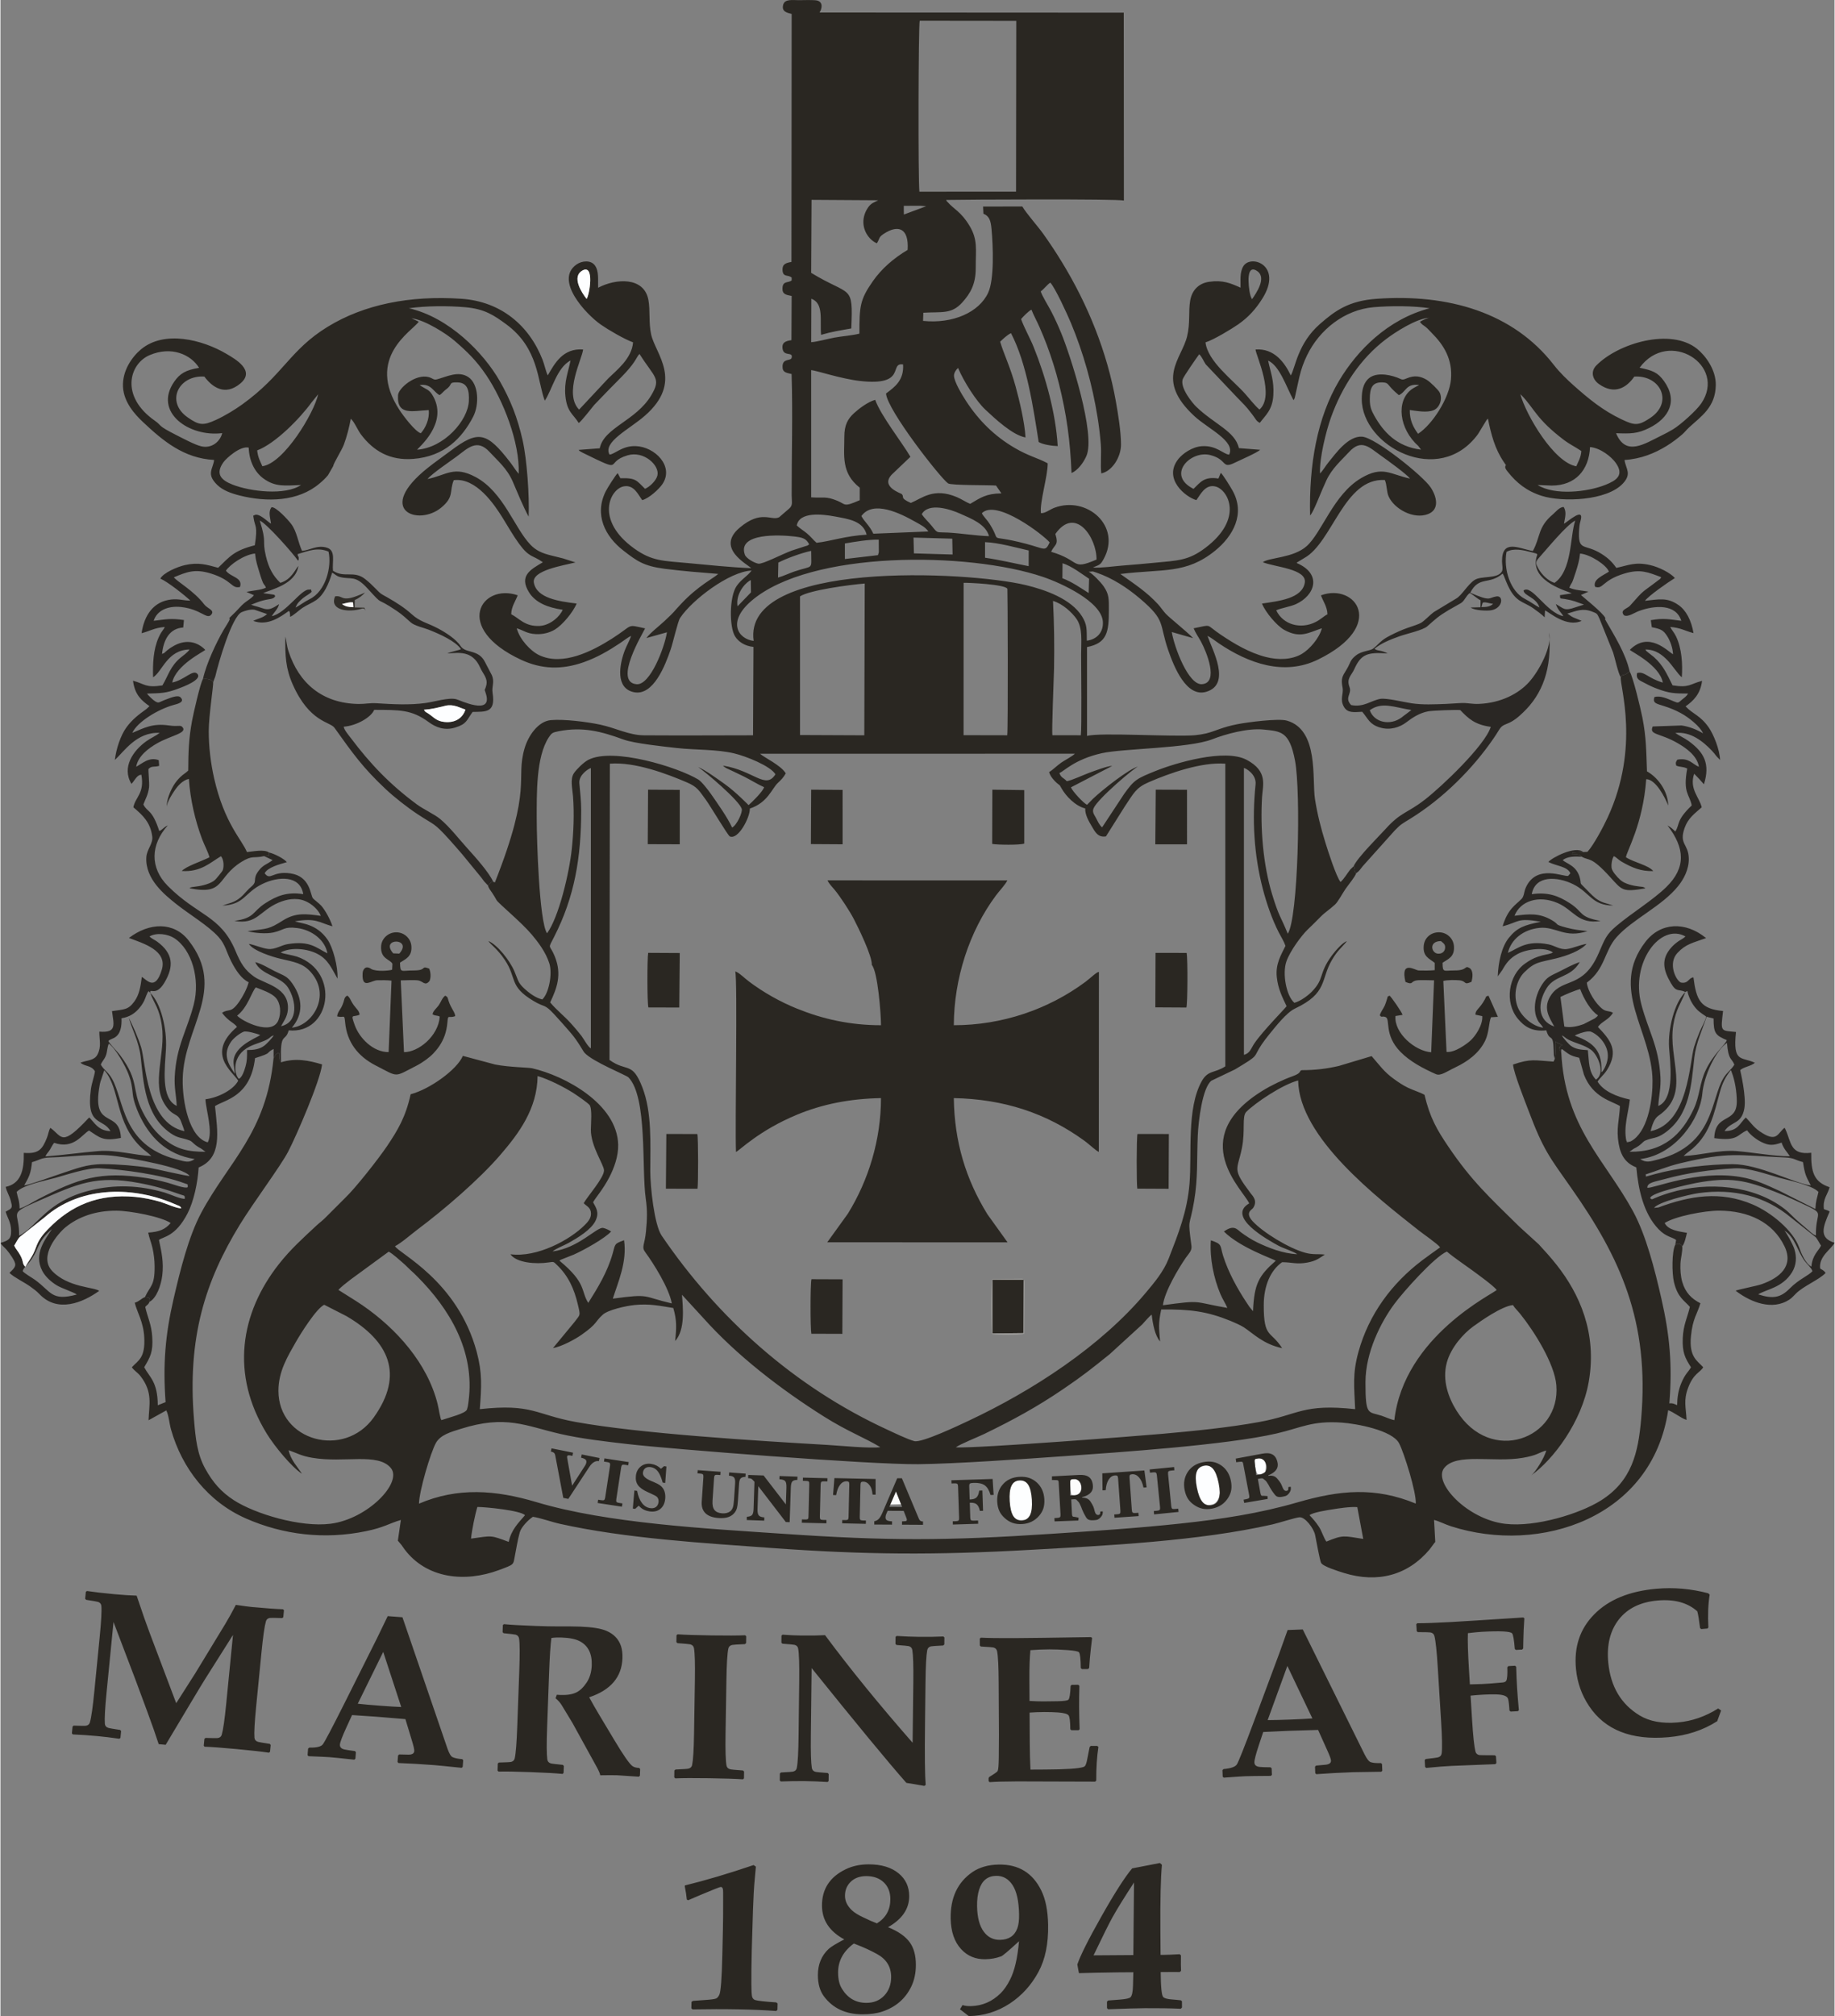 <svg height="331.43" viewBox="0 0 518.042 569.335" width="301.723" xmlns="http://www.w3.org/2000/svg"><rect x="0" y="0" width="518.042" height="569.335" fill="#808080" stroke="none"/><g fill-rule="evenodd" transform="translate(-38.617 -136.277)"><path d="m408.371 564.164c.812-.807 5.361-1.472 6.346-1.634 1.9-.313 5.191-.816 7.145-.65l1.674 8.978c-5.574-.865-5.653-1.203-10.4.754-.664-.831-1.335-2.982-2.042-4.075-.91-1.406-1.748-2.337-2.723-3.373zm-236.845 6.604c.23-2.328 1.134-6.788 1.792-8.935 2.473.003 12.349 1.013 13.454 2.332-1.844 2.158-3.863 4.074-4.602 7.528-5.33-1.978-4.55-1.749-10.643-.924zm-14.696-9.862c.039-3.537 3.297-14.528 4.802-17.186 1.3-2.296 4.296-3.089 6.973-3.934 12.825-4.051 18.295-.84 28.124 1.42 5.932 1.364 12.711 2.137 19.074 2.869 12.35 1.42 68.326 5.813 82.074 5.681 10.389-.1 30.549-1.511 41.595-2.297 14.936-1.062 45.312-3.083 59.58-6.377 7.008-1.618 9.986-3.654 18.425-3.07 4.116.285 14.286 2.138 16.208 5.872 1.401 2.724 4.866 13.752 4.694 16.997-11.453-4.717-21.324-3.853-33.386-.354-10.77 3.124-21.372 4.737-33.114 5.994-12.238 1.311-24.166 2.085-36.47 2.9-29.878 1.979-45.943 2.024-75.861-.021-21.333-1.458-49.439-2.916-69.511-8.922-11.642-3.484-22.341-4.233-33.208.428zm309.004-56.087c.496.849 1.369 1.657 2.034 2.482 3.884 4.816 9.701 14.017 10.213 20.133 1.265 15.128-18.566 22.663-28.209 7.178-2.197-3.527-4.119-8.487-2.716-13.6 1.177-4.292 4.768-8.214 7.445-10.151 2.176-1.574 8.074-5.739 11.234-6.043zm-348.706 24.208c0-5.496 2.622-9.735 4.901-13.739 1.351-2.375 5.861-9.583 8.041-10.549l6.282 3.209c11.982 7.031 16.388 16.419 7.718 28.584-8.395 11.779-26.942 6.675-26.942-7.506zm307.04-2.396c.001-8.512 4.387-17.017 8.132-22.094 2.636-3.574 11.504-13.469 14.863-14.823 2.061 1.749 4.863 3.602 7.174 5.299 1.629 1.196 5.875 4.252 6.896 5.531-.68.984-26.195 12.989-28.908 36.778-1.129-.213-2.525-.894-3.614-1.252-3.778-1.243-4.543.183-4.542-9.439zm-290.097-26.087c.876-.996 2.366-2.073 3.507-2.979l10.699-7.826c1.214.611 3.11 2.418 4.239 3.371.687.579 1.237 1.231 1.907 1.822.748.66 1.216 1.113 1.914 1.814 9.012 9.045 16.337 20.93 14.507 35.149-.058.455-.138 1.105-.235 1.595-.038.191-.17.684-.234.844-.441 1.117-4.931 2.208-7.193 2.974-.291-.488-.116-.111-.304-.798-.469-1.711-.391-2.716-1.374-5.829-3.575-11.318-12.76-20.812-22.469-27.015zm15.983-12.345c1.831-.937 4.585-3.386 6.412-4.753 7.418-5.553 17.273-14.009 23.255-20.934 5.41-6.264 10.482-13.139 10.612-22.367 3.28.954 7.699 3.243 10.257 4.894.999.645 4.032 2.758 4.422 3.292.785 1.072.376 5.268.365 6.963-.029 4.666 3.666 9.85 3.713 11.465.06 2.068-4.73 7.436-5.738 9.297.875.898 2.034 1.213 2.062 2.93.024 1.445-1.046 2.5-1.748 3.213-4.123 4.19-13.497 9.282-21.013 8.27 1.699 2.44 7.189 2.862 10.825 2.306 1.503-.23 1.34-.216 2.312.713 3.211 3.069 4.885 6.765 5.913 11.181.783 3.36.716 2.675-.961 4.954l-6.07 7.351c2.508-.449 6.255-2.489 8.068-3.76 4.596-3.224 3.693-3.607 6.018-5.693 1.502-1.348 6.495-2.467 8.984-2.717 4.251-.426 7.132.246 10.918.847 1.016 3.473.911 5.63.519 9.32 2.893-3.181 2.204-9.402 1.933-13.061l5.944 6.48c9.501 10.642 21.849 20.151 34.13 27.895 6.723 4.239 11.352 5.89 15.952 8.662-2.759.427-11.664-.445-15.023-.639-19.707-1.141-52.977-3.181-71.135-6.496-11.214-2.047-12.151-5.226-26.974-3.596.477-6.331.737-10.202-.878-16.195-5.414-20.088-21.996-27.782-23.073-29.822zm262.647 2.367c-2.061-.255-3.259.105-5.56-.519-4.642-1.259-11.973-5.787-14.829-8.885-2.272-2.464-.232-3.25.099-3.731 1.419-2.066-.168-3.498-.689-4.191-5.342-7.105-3.77-6.323-2.48-12.617 1.066-5.199-.06-9.027 1.274-10.376 2.367-2.393 10.086-7.678 14.637-8.854.259 16.077 22.305 33.064 34.083 42.365 1.362 1.076 5.145 3.654 6.027 4.761-1.719 1.236-3.451 2.438-5.082 3.673-8.494 6.43-15.056 15.159-18.01 25.899-1.702 6.189-1.188 9.674-.916 16.125-14.868-1.615-15.895 1.58-27.032 3.613-8.771 1.601-18.35 2.537-27.468 3.355-6.393.574-52.041 4.12-58.297 3.824 1.071-.875 6.268-2.933 8.013-3.78 8.205-3.984 14.873-7.625 22.237-12.623 5.653-3.837 8.02-5.742 13.231-9.932l9.177-8.394c.783-.808 1.881-2.218 2.673-2.756.318 2.712.91 5.896 2.365 7.567-.336-4.016-.521-4.976.319-9.019 8.063-.11 12.908.512 19.552 3.206.976.396 2.943 1.27 3.78 1.82 2.757 1.81 5.422 4.723 10.822 5.898-3.243-5.107-5.212-2.67-5.192-12.192.011-5.487 1.967-9.857 5.189-12.089 2.765 0 4.079.676 7.136.099 2.527-.477 3.195-1.138 4.941-2.247zm-22.865-137.421c.567.095 3.587 1.79 3.291 4.658-1.025 9.924-.454 19.891 2.043 29.484 1.079 4.145 2.602 8.555 4.496 12.27.634 1.244 1.494 2.589 1.907 3.828-1.276 2.614-2.83 5.101-2.457 8.765.348 3.419 1.602 5.784 2.776 8.271-.338.553-6.784 7.055-9.118 10.517-.918 1.362-1.216 2.81-2.937 3.212zm-187.189 11.909c-0-2.588-.296-5.069-.52-7.588-.211-2.367 2.556-4.111 3.254-4.298v79.148c-.722-.254-2.133-2.828-2.661-3.513-.921-1.193-1.901-2.322-2.801-3.333-2.024-2.276-4.123-3.845-6.037-6.113 1.921-4.056 3.336-7.868 1.348-12.886-1.506-3.802-2.169-1.841-.238-5.618 5.787-11.317 7.655-22.411 7.655-35.799zm135.064-10.479c1.363-.514 4.281-3.86 11.941-5.589 6.037-1.363 24.574-1.349 31.228-3.941 3.785-1.474 10.002-3.204 14.515-2.745 4.904.499 7.287.487 8.867 8.729 1.716 8.956.887 44.651-2.046 48.925-1.958-4.877-2.414-4.579-4.398-11.08-2.586-8.47-3.382-18.691-2.861-27.537.195-3.31 1.747-7.251-4.354-10.489-6.198-3.29-20.294.949-25.779 3.168-5.267 2.131-5.981 2.458-8.885 6.553l-6.157 9.35c-.772-.608-1.267-1.778-1.71-2.612-.516-.973-1.157-1.676-.7-2.773 1.122-2.689 11.823-11.707 12.607-11.811-2.563.653-10.014 6.494-12.826 9.166-.659.627-1.118 1.202-1.631 1.663-1.042-.499-4.117-3.825-4.548-4.934l11.672-6.056c-1.407.016-5.093 1.439-6.506 1.948-1.454.524-5.115 2.227-6.352 2.372-.939-1.082-1.544-.837-2.078-2.307zm-144.715 45.261c-2.217-3.347-2.92-26.657-2.912-32.386.01-6.818-.239-17.394 3.401-22.937.816-1.243 1.061-1.399 2.798-1.739 6.803-1.33 12.065.053 18.266 2.328 3.028 1.111 11.377 1.994 15.137 2.413 5.239.584 11.138.331 16.108 1.498 3.479.818 10.347 3.591 11.72 5.926-2.808 4.429-6.082-1.061-14.822-2.459.714.74 1.108.757 2.991 1.672.946.46 1.87.888 2.874 1.386 1.891.938 4.043 2.293 5.752 3.035-.38 1.254-3.315 4.131-4.386 5.065-.078-.052-3.564-3.688-6.722-5.935-2.028-1.442-5.291-3.845-7.534-4.837 2.216 1.532 11.556 9.412 12.321 11.813.31.974-1.397 4.646-2.716 5.293-1.294-2.859-4.217-6.95-5.948-9.45-.771-1.113-2.667-3.546-3.608-4.115-5.779-3.497-24.122-9.18-31.085-5.541-1.292.675-3.258 2.614-4.01 3.71-1.167 1.7-.456 4.329-.279 6.65.368 4.835.153 9.995-.35 14.793-.706 6.736-3.672 19.333-6.995 23.816zm67.434-45.163c-1.352-2.313-6.279-4.56-7.261-5.547l88.911-.009c-.589.676-2.901 1.86-3.844 2.527-1.424 1.008-2.221 1.929-3.421 2.661.307 1.201 1.396 2.398 2.15 3.067.911.81.654.252 1.29 1.415 1.235 2.258 3.951 5.102 6.757 5.786-.096 1.791 1.09 3.768 1.83 5.015.901 1.52 1.728 3.279 4.027 2.873l5.322-8.455c2.572-3.838 3.163-5.277 6.738-6.832 5.991-2.605 14.95-5.751 21.651-5.24l.002 85.477c-3.076 1.997-4.887.986-6.678 4.212-4.26 7.672-2.747 20.285-3.43 28.83-.631 7.902-3.169 14.222-5.883 21.215-1.441 3.712-4.123 6.866-6.393 9.576-12.868 15.363-32.197 27.816-50.041 36.207-2.412 1.134-13.346 6.368-15.434 5.787-2.093-.582-5.682-2.339-7.669-3.256-26.166-12.06-47.797-31.44-63.684-54.777-2.071-3.043-3.213-13.678-3.213-18.202-.005-7.769.529-16.572-2.256-23.718-2.879-7.387-4.321-4.135-9.266-7.693l.106-83.659c7.092-.556 16.132 2.872 21.767 5.287 2.917 1.25 3.385 2.227 5.4 4.989 1.3 1.783 6.165 10.031 6.729 10.273 2.378 1.019 5.72-5.401 5.643-7.875 5.094-1.685 6.212-5.665 7.939-7.267.846-.784 1.583-1.527 2.211-2.67zm50.235-53.806c1.097-.083 11.946.426 12.36 1.707.085.262.223 39.017-.038 41.336l-12.336-.025zm-46.216 3.827c2.622-1.767 14.104-3.296 18.284-3.631l-.124 42.857-18.157-.079zm78.106 6.363c1.793 2.576 1.298 6.435 1.298 10.075 0 3.638.204 20.669-.081 22.778l-8.025-.013c-.241-1.231.401-16.027.454-18.771.125-6.49.032-12.797-.29-19.155 2.772.814 5.404 3.304 6.645 5.087zm-95.745-3.567c-.572-3.45 2.014-6.544 3.741-7.409l.05 3.483zm91.796-12.16c2.6.791 5.613 3.154 7.499 4.388l-.115 4.029c-2.145-1.355-4.668-3.154-7.427-4.174zm-87.248 21.943c-4.387-.568-7.581-5.348-.614-11.328 16.628-14.274 61.197-13.931 82.37-6.745 5.131 1.742 16.517 6.955 16.883 12.637.198 3.071-1.798 5.03-4.535 5.367-.048-3.214.132-4.495-1.368-6.886-3.079-4.905-10.26-7.467-15.914-8.824-16.472-3.953-80.048-7.062-76.82 15.778zm6.976-22.13c2.382-1.207 6.484-2.712 9.271-3.303.007 5.647.815 3.944-4.652 5.793-1.568.53-3.147 1.317-4.715 1.749zm58.383-5.773c3.949.165 8.718 1.549 12.335 2.358l-.008 4.431c-4.185-.81-7.955-1.745-12.326-2.385zm-39.59.379c2.762-.483 6.753-1.14 9.567-1.085l.023 3.453c-.011.088-.027.163-.04.24l-.207.689-9.34 1.094zm19.384-1.662 10.952.306.087 4.476-10.918-.322zm-29.465 1.903c-.567.442-.383.307-1.292.59l-3.64 1.182c-2.83 1.041-8.176 3.878-9.418 3.691-1.076-.162-3.441-1.479-3.813-2.517-2.243-6.255 9.999-5.63 13.905-5.167 2.504.296 3.384.585 4.259 2.22zm69.532-2.928c5.672-8.052 11.7 1.08 11.63 7.232-7.312 3.13-4.274.326-12.833-2.196 1.038-2.218 2.209-1.772 1.203-5.035zm-73.043-2.396c.735-3.939 7.129-3.226 10.81-2.536 3.763.706 7.926 1.221 8.933 5.139-6.078.348-10.227 1.875-14.15 2.285-1.022-.844-1.528-1.676-2.732-2.664-.871-.714-2.048-1.456-2.86-2.224zm18.249-2.662c3.304-4.567 10.981-.773 15.079 1.538 1.797 1.013 2.916 1.515 3.847 2.819l-15.547.63c-1.081-2.349-2.522-3.368-3.379-4.987zm17.058-.532c1.916-3.359 7.952-1.438 10.879-.127 3.001 1.344 7.233 2.941 8.115 6.343-3.648-.112-7.692-.801-11.56-1.014-3.412-.188-2.831.349-4.572-1.83-1.004-1.256-2.031-2.1-2.861-3.372zm36.128 7.986c-1.302 2.725-1.242 1.79-6.825.337-11.459-2.983-6.36.448-10.124-5.575-.71-1.136-1.781-2.099-2.207-3.014 4.098-4.188 17.707 6.38 19.155 8.252zm141.786-16.06c6.732 0 10.548-4.401 10.842-10.879 3.041.27 6.05 2.807 7.194 4.374 2.62 3.594.19 5.092-2.858 6.305-5.176 2.061-14.329 3.037-19.14.044zm-353.241-.152c-4.533 3.025-14.355 1.837-19.343-.117-3.263-1.278-4.936-3.038-2.544-6.364.763-1.061 4.691-4.644 7.106-4.084.161 4.156 1.925 7.072 4.127 8.692 3.424 2.518 6.165 2.013 10.655 1.873zm-12.391-9.783c5.149-1.936 12.075-9.008 15.402-13.593l1.829-2.251c-1.122 5.242-9.675 19.484-15.764 20.322-.636-1.504-1.237-2.391-1.467-4.478zm374.013.175c-.076 1.728-.882 3.055-1.426 4.314-6.324-1.087-14.186-14.45-15.801-20.356l.469.44c3.592 3.783 4.098 6.606 11.797 12.447 1.739 1.319 3.127 1.914 4.96 3.155zm-45.273-.383c-6.839-.823-10.649-5.005-13.235-9.65-.83-1.491-1.234-2.515-1.237-4.611-.006-3.311.779-4.879 3.717-4.722 1.875.1.986.727 4.501 3.596 2.075-.94 1.972-3.336 5.69-2.877-.056.043-.136.092-.176.117l-1.08.588c-5.081 2.714-4.761 10.413.077 15.578.413.441.562.531.942.909zm-277.208-15.405c.585-.372.923-.851 1.493-1.346.354-.307.552-.418.88-.717 1.215-1.105.206-1.585 2.672-1.525 2.93.071 3.343 2.417 3.213 5.277-.25 5.487-6.934 13.141-14.61 13.74.315-.597 8.702-7.314 4.615-14.94-1.213-2.263-1.988-1.964-3.908-3.325 3.372-.496 3.822 1.948 5.645 2.836zm104.95-7.061c1.522.128 8.422 2.462 13.785 3.071 13.408 1.523 8.075-5.278 12.172-4.666.281 4.518-2.365 6.367-4.817 8.207.329 4.693 15.473 24.006 17.537 25.387.884.592 11.488.442 13.539.606l1.513 2.207c-4.351.058-5.915 1.251-8.818 2.961-1.058-.4-2.399-1.32-3.715-1.881-6.639-2.831-9.895.334-13.054 1.622-3.262-1.469-1.687-1.578-2.561-2.51-.195-.207-6.138-2.059-2.791-5.523l5.238-4.996c-2.084-3.652-8.43-11.72-9.941-16.084-2.13.567-4.755 2.633-5.974 3.75-1.758 1.611-2.758 3.336-2.748 6.701.016 5.122-.993 10.182 4.355 14.356l-.004 3.53c-4.674 2.047-3.881 1.168-6.306.174-3.361-1.377-3.898-.737-7.41-.975zm233.991-.664c8.194-11.191 24.805-.739 17.392 10.111-1.369 2.004-5.832 5.998-7.918 7.257-1.087.656-2.139 1.211-3.292 1.772-4.797 2.335-10.084 6.02-12.825-.654 4.063.145 6.016.184 9.363-1.481 5.606-2.789 8.179-7.666 4.169-13.243-1.796-2.498-3.287-3.006-6.89-3.761zm-400.349 18.459c-.536 2.315-2.91 4.442-5.93 3.725-1.831-.434-5.196-2.246-6.983-3.148-5.71-2.884-3.944-2.566-6.07-4.046-9.915-6.9-7.267-16.094-1.522-18.549 6.164-2.634 11.648-.184 13.978 3.588-3.82.607-5.463 1.656-7.021 3.899-5.986 8.618 4.229 15.726 13.549 14.531zm302.572-9.341c.212-.237.063.174.385-.657l1.293-5.86c.563-2.348 1.206-4.116 2.171-6.114 3.488-7.213 10.573-12.88 18.83-13.587 4.808-.411 11.12-.408 15.816.3-11.833 3.075-20.51 11.932-25.597 20.47-6.186 10.382-8.527 23.719-8.187 38.048.699-.649 2.064-4.025 2.448-4.94.675-1.607 1.417-3.41 2.16-4.994 1.635-3.485 4.348-5.74 6.4-7.993 3.526-3.871 5.804-1.201 9.029 1.056 1.48 1.036 7.448 5.351 8.17 6.455-5.624-1.217-7.723-3.716-13.802-.126-7.823 4.62-11.024 15.324-15.391 19.216-3.785 3.374-10.659 3.174-12.367 4.529 3.368 1.382 12.515 1.868 11.853 5.799-.755 4.489-7.385 5.171-12.094 5.877.975 2.465 4.231 6.295 6.279 7.425 4.502 2.485 6.755.835 10.64-.453-.713 2.83-3.514 5.957-5.606 7.208-2.862 1.711-6.702 1.822-10.284.891-4.638-1.204-8.857-3.718-12.635-6.26-4.605-3.099-2.229-2.877-7.696-1.829.527 1.292 1.323 2.399 2.062 3.737 1.53 2.768 5.193 11.689.289 12.046-3.838.28-7.805-10.403-8.529-14.73l6.028 1.729c-1.734-1.845-6.706-5.767-7.755-6.919-.817-.897-1.377-1.812-2.143-2.643-3.148-3.415-6.373-5.515-10.648-8.555 12.059-1.488 18.529.091 26.745-6.561 5.032-4.074 8.677-10.39 4.905-17.055-.565-.997-2.643-4.424-3.288-4.944l-.66 1.604c-4.064-.633-5.096 1.05-7.038 2.922-7.792-3.903-.844-10.965 4.704-9.556 5.04 1.28 3.083 4.096 7.064 2.112 1.259-.627 6.387-2.839 7.038-3.594l-5.993-.471c-1.048-4.765-6.903-6.735-12.039-11.677-1.006-.968-4.659-5.33-3.82-7.797.264-.777 3.857-5.968 4.643-7.029.746.603 1.242 1.971 1.847 2.843l8.814 9.287c2.097 2.199 2.24 2.142 4.268 4.779 1.1 1.43 1.182 1.98 2.198 2.457 1.624-2.155 3.564-3.632 3.819-7.787.253-4.118-.743-6.307-1.473-9.793 3.258 1.462 5.1 7.341 7.147 11.132zm-220.513 23.018c1.349 3.146 2.957 7.112 4.498 9.908.237-5.781-.467-16.066-1.7-21.549-1.463-6.503-3.469-11.475-6.425-16.672-4.599-8.086-14.422-18.074-25.707-20.623 4.86-.698 11.085-.716 15.959-.288 5.429.476 8.029 2.248 11.501 4.784 9.309 6.799 8.835 16.195 10.934 21.608 2.068-3.066 3.365-9.276 7.273-11.365-.676 3.384-1.859 6.018-1.455 10.049.454 4.526 2.189 5.075 3.767 7.616.7-.391 3.731-4.348 4.38-5.107l4.444-4.605c1.56-1.618 2.943-2.913 4.475-4.581 2.924-3.185 3.011-4.355 3.867-5.204 4.296 6.799 6.192 6.813 3.348 11.625-4.305 7.283-13.377 9.126-14.577 15.015l-5.942.452c.463.511-.312-.083.661.559.008.006.51.27.532.281 12.304 6.018 5.721 2.722 12.638.685 4.561-1.343 9.051 2.826 8.409 5.672-.344 1.524-2.242 3.271-3.507 3.791-2.362-2.266-2.454-3.14-6.955-2.978l-.764-1.437c-.543.42-2.905 4.194-3.336 5.044-3.391 6.679-.223 12.828 4.988 16.857 3.742 2.894 5.674 4.335 11.631 5.103 4.986.643 10.078 1.04 15.115 1.443-1.334 1.267-5.62 3.264-10.508 8.479-2.769 2.955-1.191 1.55-4.713 4.872-1.293 1.219-4.145 3.431-5.06 4.764l5.793-1.626c-.675 4.3-4.723 14.98-8.573 14.663-6.659-.548 1.831-14.498 2.401-15.765-5.449-1.176-3.078-1.104-9.338 2.879-5.508 3.505-13.926 7.875-20.621 4.658-2.444-1.175-5.486-4.472-6.296-7.564 1.897.553 2.766 1.494 5.349 1.638 2.117.118 3.994-.416 5.44-1.29 2.039-1.233 5.104-4.807 6.126-7.341-4.919-.602-11.264-1.481-12.077-5.866-.649-3.499 8.285-4.864 11.753-5.746l-3.493-1.122c-1.07-.269-2.302-.58-3.45-.86-2.688-.657-4.287-1.479-5.749-2.99-4.552-4.706-7.627-14.899-15.5-19.127-6.151-3.303-8.237-.536-13.618.558 1.443-1.671 6.202-4.841 8.356-6.446 3.073-2.289 5.658-5.043 9.181-1.213 2.251 2.448 4.959 4.665 6.544 8.361zm20.871-51.575c-1.513-1.88-4.157-6.187-1.333-7.931 3.732-2.304 2.107 6.999 1.333 7.931zm187.958.082c-.69-1.026-.934-3.457-.991-5.043-.067-1.845.261-4.438 2.483-2.87 2.699 1.903-.318 6.198-1.492 7.914zm-98.37-26.375 4.644-.011 1.687.132-6.301 2.347-.03-1.101zm-26.052-1.68 18.828.119c-1.284.666-2.006.818-2.867 2.035-.654.925-1.265 2.341-1.322 3.815-.12 3.098 1.925 5.527 3.811 6.294.933-1.488.397-1.653 1.995-2.701 3.854-2.526 7.108-1.789 6.689 4.573-4.034 2.406-7.352 5.317-9.807 8.815-3.721 5.302-3.799 7.192-3.811 14.829-1.938.51-5.028.737-7.07 1.123-2.009.38-4.732 1.153-6.55 1.299l.039-12.283c3.604 1.308 2.375 6.06 2.756 10.201 3.158-.919 5.104-1.186 8.533-1.803.535-12.732-.094-8.855-11.334-15.705zm30.463-2.304c-.389-3.136-.293-46.947.086-48.275l27.275.031-.064 48.24zm-120.381 194.877c-.6-.05.053-.107-.568.162l-.891.903c.144.752.746 1.448 1.212 2.136.498.736.77 1.247 1.203 1.993.55.947 6.925 6.139 9.958 9.742 1.73 2.055 3.916 4.897 4.934 8.085.94 2.946-.113 8.46-1.978 10.2-1.859-.36-3.892-1.965-4.976-2.96-1.997-1.833-1.76-2.343-2.934-5.043-1.354-3.111-4.809-7.44-7.322-8.494.64 1.034 2.48 2.123 4.631 5.327 3.522 5.245 1.07 7.392 8.098 11.595 3.411 2.04 2.929.648 5.832 3.746 1.569 1.674 3.077 3.415 4.639 5.211 2.103 2.419 3.528 5.205 3.927 5.655 2.261 2.543 11.845 6.346 12.455 6.984 5.401 5.653 3.653 25.811 4.867 34.227.488 3.384.395 5.818.062 9.297-.364 3.802-1.33 4.308-.228 5.799 2.373 3.211 6.779 10.238 7.525 14.501-8.552-1.978-5.897-2.804-16.659-1.346 1.411-4.516 4.083-10.358 3.171-16.499-2.835 1.047-2.424.976-3.229 3.794-1.501 5.249-4.121 9.505-6.88 13.902-2.191-3.452-.385-5.501-8.133-11.91.178-.161-.087-.019.45-.307l3.611-1.43c2.9-1.288 8.824-4.612 10.523-6.514-.473-.337-1.502-.867-2.253-1.008-1.786-.334-6.928 5.71-14.283 6.64 1.068-.91 3.236-1.671 4.571-2.423 2.431-1.369 6.375-3.708 7.581-6.276 1.094-2.331.157-3.588-.703-5.185.686-1.314 2.769-3.55 4.613-7.128 1.274-2.47 2.544-5.809 2.47-9.111-.259-11.623-15.194-19.526-24.299-21.601-1.07-.244-6.472-.281-10.456-1.062l-9.111-2.439c-1.69 3.942-9.38 9.43-14.752 10.837-1.391 6.372-3.595 10.085-6.646 14.617-2.426 3.604-8.928 11.881-11.91 14.711l-5.323 5.325c-.944.986-1.832 1.59-2.814 2.509-3.853 3.604-7.175 6.559-10.505 10.783-10.941 13.88-13.743 31.14-3.449 47.889 2.256 3.67 7.03 9.425 9.941 11.337-1.164-1.852-3.22-3.917-3.746-6.65 2.425.851 3.542 1.607 6.662 2.14 9.004 1.539 18.484-1.523 22.179 2.861 3.434 4.074-6.488 14.43-17.021 15.765-8.547 1.084-21.38-2.826-27.264-6.624-3.575-2.307-5.967-5.023-8.118-8.921-2.282-4.135-2.735-8.504-3.176-13.86-1.907-23.185 3.151-39.044 12.915-55.007 3.842-6.282 11.527-16.548 13.677-20.668 2.314-4.434 9.093-20.078 9.581-24.635-3.679-1.089-7.341-1.89-11.575-.606-.769-.802-.367-1.667-.588-2.681-1.252.424-1.006.906-1.538 1.49-2.009 21.1-12.714 29.28-20.42 43.683-3.578 6.687-5.936 16.163-7.828 24.366-2.321 10.061-3.037 18.325-2.249 29.112-.063.037-.155.068-.202.087l-2.005.802c-.036-6.731-2.367-7.91-3.832-10.739 1.682-2.856 2.532-4.223 2.27-8.526-.222-3.638-1.315-5.495-1.981-8.51.63-.715.812-.536 1.228-1.451.069-1.074.067-.233-.124-1.105-.804-.154-.419-.138-1.199-.201-.988.343-1.493 1.164-2.865 1.583.595 2.563 2.435 5.307 2.68 9.688.332 5.924-1.673 6.555-3.495 8.523.478.814 1.672 1.526 2.43 2.502 3.572 4.598 2.426 8.137 2.282 12.47l5.011-2.784c.697 1.369.855 3.697 1.34 5.41 3.093 10.935 10.459 20.416 21.159 25.112 10.562 4.636 22.182 6.011 33.896 3.59 5.225-1.08 6.464-2.18 9.864-3.173l-.852 5.851 1.01 1.203c.319.445.449.667.879 1.24 6.23 8.274 17.049 9.445 26.706 5.843 4.383-1.635 3.957-1.442 4.428-3.848.413-2.108.847-4.832 1.416-6.813.422-1.469 2.363-3.483 3.703-4.369 2.25.349 5.182 1.441 7.683 1.997 18.627 4.141 40.45 5.407 59.493 6.798 26.645 1.946 46.491 2.049 73.113.553 22.046-1.238 47.871-2.481 68.615-7.204 1.83-.417 6.288-1.869 7.593-2.005 1.589-.166 4.057 3.109 4.448 5.005.253 1.229 1.323 7.213 1.692 7.886.557 1.016 5.019 2.391 6.478 2.841 9.44 2.912 17.98.682 24.141-6.626l1.48-1.99c.041-.041.108-.099.147-.134l-.347-6.237c1.546.403 3.072 1.242 4.804 1.798 25.191 8.077 56.854-2.406 61.326-32.789 1.815.699 3.634 2.273 5.195 2.752-.179-3.604-.913-5.464.434-9.072 1.542-4.128 3.456-4.327 4.265-5.806-1.613-1.796-4.048-2.852-3.457-8.795.509-5.124 1.771-6.154 2.661-9.272-2.523-1.291-4.244-3.017-5.117-6.01-.467-1.602-.595-3.465-.513-5.212.078-1.658.623-3.338.508-4.87-.648-.888-1.261-.794-1.974-.447-1.008 1.994-.944 8.119-.382 10.508 1.062 4.512 3.028 5.291 4.509 7.062-.72 3.049-1.839 5.031-2.009 8.775-.188 4.127.684 5.698 2.317 8.261-.655 1.282-1.655 1.796-2.799 4.635-.75 1.861-1.067 3.787-1.11 6.07-.896-.342-1.067-.595-2.2-.508.896-11.005.09-19.287-2.234-29.523-1.877-8.266-4.341-17.945-8.013-24.703-7.894-14.532-19.236-23.689-20.279-44.88-.079-.078-.134-.186-.175-.283-.039-.092-.112-.17-.148-.28-.033-.1-.076-.165-.097-.271-.285-1.452-.108-.264.079-.686.253-.572.234-.308.712-.502-.525-.314-.664-.31-1.246-.59-.991-.476-.602-.053-.779-.634 0 1.658.227 3.575-.188 5.128l-.343.725c-5.416-.349-6.318-.908-11.435.82.164 2.369 3.454 10.569 4.359 12.98 4.205 11.196 5.928 13.13 12.115 21.942 13.762 19.6 22.116 37.499 19.711 65.182-.824 9.477-2.602 17.475-11.353 22.993-5.908 3.725-18.402 7.606-27.006 6.609-10.765-1.247-20.504-11.679-17.281-15.759 3.459-4.38 13.911-1.478 22.13-2.873 4.243-.72 4.383-1.416 6.697-2.086-.51 2.136-3.111 6.162-4.2 7.006 6.185-4.449 14.212-14.983 16.212-26.419 2.428-13.882-2.722-24.94-9.037-32.958-1.67-2.121-3.315-3.928-5.072-5.836l-5.574-5.076c-8.251-8.135-13.353-12.719-20.01-22.579-3.143-4.655-5.177-8.094-6.694-14.572-.86-.534-3.511-1.437-4.683-2.008-1.506-.734-2.633-1.517-3.932-2.446-2.803-2.006-4.053-3.867-6.321-6.482l-9.264 2.78c-3.446.796-6.67 1.19-10.434 1.188-.905.174.146.722-2.604 1.707-2.808 1.006-6.155 2.627-8.613 4.156-21.699 13.495-5.24 28.017-3.672 31.764-6.529 3.779 5.264 10.304 8.237 11.93 1.482.811 4.074 1.526 5.352 2.418-4.067-.17-8.261-1.851-11.345-3.345-1.624-.787-3.237-1.855-4.601-2.855-1.021-.749-1.917-2.286-4.781-.209 4.635 4.614 14 7.752 14.645 8.252-4.764 4.202-6.107 6.49-6.42 14.21-.058-.045-.128-.111-.163-.145l-.887-1.083c-.251-.375-.515-.78-.74-1.116-2.639-3.944-5.231-8.689-6.664-13.26-.912-2.909-.128-3.292-3.467-4.365-.338 5.113.791 10.629 2.714 15.195.607 1.441 1.447 2.636 1.952 3.888-9.934-1.717-6.834-2.305-18.197-.761.45-3.909 4.552-10.642 6.466-13.411.716-1.036 1.777-1.938 1.595-3.314-1.111-8.385-.59-4.776.751-12.704 1.112-6.572.741-11.809 1.03-18.513.177-4.105 1.308-13.515 3.86-15.468l6.656-3.184c7.276-4.373 4.864-3.103 7.556-7.084.588-.869 1.391-1.924 2.057-2.739 1.741-2.13 4.886-6.21 7.295-7.346 9.348-4.408 7.19-8.142 10.477-13.743 1.675-2.854 2.674-3.374 4.209-5.282-1.219.292-3.401 2.903-4.187 3.964-3.909 5.278-2.04 6.514-5.706 10.274-1.031 1.057-3.175 2.691-4.932 3.147-2.273-1.912-3.449-8.246-2.252-11.681 1.037-2.976 4.288-7.338 5.952-8.944 1.518-1.465 2.267-2.203 3.74-3.7 1.206-1.225 2.637-2.115 4.041-3.422.893-.832 2.146-3.228 2.996-4.454.71-1.023 2.763-3.508 2.964-4.376-.078-.142-.402-.466-.429-.521-.097-.199-.055-.011-.123-.482-.047-.326.456-.224-.153-.986l-.985.972c-.858 1.093-1.708 2.592-2.709 3.481-1.216-1.473-3.568-8.81-4.305-11.205-1.218-3.953-2.247-7.912-2.918-12.224-.873-5.608 1.166-19.522-7.917-22.14-2.436-.702-11.227.464-13.953.996-4.475.873-6.004 1.893-8.844 2.61-.727.184-2.179.421-3.133.507-6.013.538-26.84-.845-30.535.204l-.007-25.094c5.718-1.104 6.165-4.318 6.172-10.371.003-3.175.104-4.507-1.489-6.803-.789-1.137-3.049-3.495-4.198-4.096l1.181-.083c.011.002.94.308.979.321 4.581 1.555 8.788 4.336 12.36 7.373 7.394 6.286 5.27 6.876 7.974 14.65 1.578 4.538 5.065 13.312 10.699 11.641 7.181-2.131 1.695-11.896.358-15.774.825.32 2.361 1.53 3.216 2.107 8.345 5.631 18.39 9.268 28.017 4.559 19.54-9.557 10.587-21.735.809-18.128.617 1.684 1.766 3.203 1.843 5.343-1.1.57-1.905 1.465-3.376 2.204-4.113 2.066-9.106.847-11.099-3.314 1.181-.602 3.952-1.026 5.526-1.733 5.393-2.425 7.568-8.524.236-11.645.056-.069.131-.145.184-.193l1.977-1.196c7.979-4.39 11.238-22.705 22.754-22.035.602 1.293.475 3.274 1.055 4.597 1.552 3.536 7.041 6.622 11.159 5.02 3.33-1.295 2.459-4.954.71-7.564-2.157-3.217-15.552-14.001-19.311-14.291-3.951-.304-7.498 4.759-9.556 7.277-.808.988-1.513 2.265-2.363 3.112-.214-4.241 1.71-11.938 3.062-15.724 3.154-8.824 8.328-16.724 15.585-22.211 2.473-1.87 8.523-5.861 12.296-6.053-.767.089-2.038.774-2.729 1.157.642.906.899.86 1.676 1.49.542.44 1.111 1.101 1.601 1.588 3.505 3.49 5.995 7.523 5.493 13.198-.467 5.282-5.224 12.711-9.292 15.349-1.29-1.752-2.398-3.782-2.34-6.718 2.004.267 4.781.82 6.701.066 1.698-.667 2.67-3.154 1.734-5.017-.405-.804-2.732-3.03-3.632-3.565-1.695-1.007-3.407-1.36-5.549-.461-1.575.661-1.331.364-2.839-.195-2.668-.989-6.357-1.49-8.279.503-1.292 1.34-1.703 3.284-1.699 5.616.021 13.2 21.78 25.006 32.853 9.835l2.332-3.838c.274-.372.177-.246.458-.497.89 4.435 1.969 8.586 4.51 12.274 1.021 1.482.393.611.388 1.237-.003.385-.106.222.191.773.155.288.228.349.454.64 2.5 3.21 5.468 5.553 9.659 6.875 5.888 1.856 18.341 1.387 22.893-3.464 2.63-2.803.833-4.132.484-6.665 4.658-.302 8.512-1.905 11.819-3.925 1.661-1.014 3.207-2.208 4.45-3.276.759-.651 1.147-1.24 1.979-2.011 3.344-3.097 7.442-5.655 7.53-11.941.061-4.37-2.934-8.331-5.272-10.225-7.432-6.021-22.342-1.606-28.499 4.711-1.687 1.731-1.017 3.958.741 5.21 4.438 3.16 7.851 1.035 10.008-2.094 7.391-.459 11.116 7.232 4.549 11.651-3.419 2.301-4.458 2.159-8.067.462-5.34-2.512-9.412-5.877-13.575-9.583-1.93-1.718-3.964-3.67-5.632-5.82-11.526-14.858-29.883-20.123-50.048-18.676-7.856.563-11.661 3.309-16.004 7.101-6.346 5.54-6.952 12.401-8.242 14.536-1.738-3.587-4.621-7.697-9.97-7.323.209 1.899 5.547 13.025 1.127 16.964-1.156-.909-3.038-3.315-4.064-4.46-3.591-4.01-10.554-9.122-11.192-14.52 2.223-.658 7.475-3.838 9.278-5.103 2.847-1.996 4.928-4.286 6.808-7.295 5.858-9.375-3.283-12.556-5.384-9.114-1.077 1.766-.758 3.915-.802 6.069-2.796-1.255-5.007-2.221-8.898-1.653-3.039.444-4.833 2.479-5.321 5.292-.545 3.139.052 6.264-.868 10.089-1.555 6.469-9.184 12.178 2.07 22.569 3.889 3.59 11.642 7.024 9.803 10.854-1.551-.06-3.547-2.655-7.675-2.389-2.841.183-5.483 2.159-6.606 3.541-4.578 5.634 2.03 10.868 5.017 11.692 1.154-1.563 2.517-4.59 5.437-3.836 3.533.912 8.021 9.06-2.869 17.297-4.767 3.606-7.635 3.592-14.596 4.251-2.917.276-5.784.539-8.707.759-2.386.18-6.212.741-8.493.571 1.911-.835 2.086-.674 3.036-2.395 5.145-9.334-4.753-17.942-13.939-14.474-1.291.487-2.526 1.572-3.763 1.513-.436-2.963 1.958-10.498 1.897-14.085-3.021-1.603-5.337-2.008-9.303-4.329-5.704-3.337-10.157-7.72-13.808-13.349-.895-1.38-3.374-5.39-3.351-7.084.011-.789.544-1.641 1.152-2.164 1.654 3.961 5.238 9.474 7.682 11.751 2.536 2.363 7.65 7.236 11.361 7.872-.204-4.149-1.704-10.417-2.783-14.355-1.583-5.78-3.396-9.298-4.373-12.679.729-.717 2.119-2.023 3.065-2.405 4.506 8.665 6.27 20.974 7.815 30.733 1.177.737 3.823 1.106 5.376 1.148-.54-9.25-3.414-19.594-6.792-27.963-1.054-2.611-2.678-5.433-3.554-7.902.557-.678 2.157-2.313 2.93-2.652.562 1.499 1.565 3.274 2.269 4.908.72 1.671 1.433 3.338 2.087 5.1 1.298 3.498 2.477 7.173 3.416 10.931 2.147 8.598 3.152 15.878 3.552 25.187 1.723-.734 3.312-2.8 4.195-4.811 2.689-6.125-4.544-28.484-7.148-34.777-.869-2.1-1.726-3.987-2.78-6.032-.736-1.428-2.611-4.433-2.974-5.662 1.079-.835 1.882-1.977 2.705-2.486 1.361 1.404 4.819 8.975 5.829 11.398 3.516 8.441 6.054 17.459 7.512 26.579.397 2.482.707 4.998.921 7.583.224 2.703-.141 5.844.138 8.313 2.975-.564 5.582-4.512 5.573-8.176-.009-3.669-.826-8.598-1.454-12.148-2.476-14.005-7.955-27.391-15.128-39.161-1.849-3.035-3.461-5.461-5.396-8.178-1.502-2.11-4.872-5.891-5.896-7.713l-11.089.026.1 2.023c1.687.652 2.075 2.003 2.289 4.323.448 4.831.809 14.2-.949 17.992-2.559 5.518-9.948 8.82-18.386 7.949l.072-2.302c5.158-.333 7.909.508 10.973-2.877 2.307-2.548 3.844-5.197 3.829-9.71-.018-5.376.647-7.997-1.785-12.02-2.397-3.965-4.352-4.584-6.17-6.665-.414-.474-.012.129-.399-.578 5.162-.12 48.559-.333 50.201.17l-.038-53.067-85.927-.046c.63-.924 1.131-2.852-.613-3.36-.855-.249-4.161-.111-5.278-.114-1.804-.005-3.927-.374-4.369 1.278-.548 2.051 1.215 2.275 2.391 2.611l-.058 70.038c-1.512.257-2.604.561-2.529 2.267.096 2.18 1.586 1.239 2.587 2.147v.798c-1.007.797-2.478.049-2.594 2.14-.099 1.784.954 1.92 2.592 2.249l-.06 12.484c-1.598.237-2.815.602-2.493 2.51.371 2.192 2.999.652 2.554 2.445-.261 1.05-2.493.054-2.579 2.398-.065 1.791 1.04 1.843 2.559 2.212.354 11.373-.005 22.863.021 34.254.005 2.01.433 2.827-.822 3.847-.358.291-2.686 2.33-2.729 2.351-2.27 1.106-4.995-2.243-11.144 2.947-6.895 5.819 2.353 10.365 3.243 11.424-5.962-.24-12.085-.908-17.978-1.446-6.877-.628-10.046-.522-15.028-4.097-11.204-8.04-6.858-16.836-2.97-17.556 2.866-.531 4.012 2.241 5.219 3.892 1.979-.549 4.727-3.113 5.667-4.482 3.455-5.033-2.085-10.61-7.524-10.781-3.885-.122-5.992 2.376-7.387 2.386-1.925-3.567 5.559-7.101 9.954-10.931 11.122-9.694 3.004-17.492 1.81-22.965-.739-3.387-.223-6.898-.787-9.826-1.264-6.564-9.263-6.005-14.194-3.379-.074-2.236.29-4.619-.889-6.284-1.133-1.601-3.683-1.378-5.238-.272-6.293 4.476 2.748 14.067 6.902 16.966 2.1 1.466 6.546 4.07 9.096 5.002-.366 4.65-4.75 7.953-7.003 10.184l-8.241 8.817c-4.432-4.539.934-14.456 1.128-16.985-5.646-.403-7.96 3.818-9.974 7.313-.466-.833-.973-3.118-1.425-4.288-3.769-9.75-11.758-16.59-23.006-17.345-14.559-.978-27.447 1.604-37.743 7.915-10.732 6.579-12.504 13.553-24.129 21.921-1.974 1.421-4.793 3.162-7.365 4.346-3.66 1.686-4.8 1.581-8.04-.681-6.393-4.464-2.494-12.006 4.707-11.523 2.211 2.965 5.793 5.579 10.141 1.973 4.418-3.664-1.395-6.922-4.025-8.464-6.631-3.887-17.4-6.707-24.009-1.201-2.441 2.034-5.337 5.982-5.086 10.617.234 4.332 3.343 7.742 5.578 9.849 5.695 5.367 11.555 10.299 20.16 10.769-.314 2.61-2.305 3.935.882 7.05 1.578 1.543 3.945 2.39 6.336 2.99 7.706 1.934 16.487 1.75 22.536-3.372 1.05-.889 1.514-1.315 2.417-2.377l1.483-2.587c-.008-.645 2.425-4.513 2.979-6.007.869-2.344 1.503-4.823 1.977-7.351 1.079 1.02 1.959 3.25 2.869 4.453 3.519 4.652 8.14 7.421 14.771 6.9 8.814-.693 13.787-5.874 16.921-11.916 1.736-3.347 1.602-9.218-1.371-11.19-2.814-1.866-6.083-.099-8.896.652-.904.242-1.15-.328-2.284-.639-3.656-1.005-8.539 3.063-8.673 5.099-.388 5.896 4.188 4.405 8.669 4.208.289 2.482-.947 5.159-2.249 6.547-1.603-.527-4.842-4.78-6.003-6.556-9.679-14.8 3.514-22.218 5.442-24.947l-2.054-.965c3.808.45 9.916 4.402 12.175 6.361 3.506 3.04 6.08 5.48 8.933 9.698 4.711 6.964 9.514 18.945 9.171 27.866-.832-.928-1.616-2.245-2.387-3.242-6.672-8.633-9.003-9.145-16.829-3.269-2.156 1.619-4.362 3.148-6.407 4.774-15.177 12.067-2.693 16.671 3.785 11.239 3.671-3.078 2.189-4.505 3.49-7.711 6.323-.811 11.472 6.903 13.733 10.518 1.668 2.666 2.986 5.077 4.754 7.483 2.928 3.986 3.727 3.068 6.681 5.177-3.562 2.088-6.801 3.868-3.883 8.527 1.773 2.831 5.189 4.269 9.494 4.891-.784 1.885-3.535 4.421-6.544 4.565-4.149.198-5.717-2.14-8.002-3.306.048-2.157 1.187-3.656 1.835-5.348-10.314-3.522-18.393 9.221.973 18.222 5.749 2.672 11.435 2.874 17.693.664 3.788-1.337 7.048-3.246 10.295-5.413.926-.618 2.22-1.641 3.056-1.996-.341 1.171-1.274 2.758-1.775 4.08-1.523 4.021-2.716 10.702 2.575 11.805 5.5 1.147 8.867-7.614 10.401-12.111.645-1.893 2.006-7.887 2.639-8.841 3.366-5.072 13.844-13.09 20.211-13.402-1.228 1.65-2.888 2.432-4.228 4.366-2.091 3.019-2.096 11.558-.461 14.201.927 1.498 2.697 2.756 5.209 3l-.118 24.963c-10.249.021-20.533.07-30.78.007-4.262-.026-8.038-2.078-12.338-2.999-3.651-.783-10.195-1.626-13.981-1.293-3.616.318-6.393 4.443-7.417 7.911-2.676 9.061 2.397 10.635-8.394 37.915z" fill="#2a2722"/><path d="m284.734 408.776c1.66 1.854 2.591 13.684 2.592 17.02-8.749.003-16.506-1.764-23.692-4.671-4.849-1.962-9.419-4.556-13.461-7.571-1.487-1.109-3.004-2.695-4.013-2.943.684 2.432-.088 43.519.206 50.971 1.059-.447 6.439-6.041 17.228-10.519 7.195-2.986 14.889-4.514 23.728-4.689.009 11.718-3.507 23.2-9.361 32.653l-5.817 8.068 50.932.013-5.697-7.934c-6.077-9.858-9.326-20.456-9.483-32.8 14.085.293 26.118 4.183 37.045 12.165 1.202.878 2.951 2.581 3.911 3.042l.026-50.849c-.683.04-2.517 1.861-3.824 2.83-10.491 7.783-23.586 12.235-37.157 12.232.039-13.096 4.351-26.521 11.918-36.671.957-1.283 2.538-2.912 3.21-4.219l-50.813-.015c.531 1.1 1.226 1.694 2.056 2.711 1.653 2.026 4.212 5.955 5.382 8.201 1.164 2.234 5.223 10.458 5.085 12.976z" fill="#2a2722"/><path d="M60.192 501.842c-7.233 1.958-7.161-.779-11.82-4.141-1.055-.761-2.994-1.811-3.484-2.48.585-1.738 2.04-1.636 4.052-6.172 1.274-2.873 2.318-4.051 4.243-5.707-1.851 2.859-5.277 6.946-2.772 11.794.873 1.69 2.545 3.162 4.127 4.12 1.461.884 4.699 1.89 5.653 2.586zm-14.549-7.835c-.945-.862-.415-1.326-1.365-3.13-.613-1.165-1.296-1.812-1.783-2.844.542-.814.974-1.89 1.619-2.488l6.987-5.516c9.679-8.524 24.013-8.933 35.837-4.106.574.234.945.388 1.487.627.991.437.782.198 1.288.895-.943.265-4.59-1.39-5.954-1.786-2.214-.643-4.745-1.176-7.14-1.392-10.256-.925-18.026 2.325-24.564 9.11-1.392 1.445-2.6 2.857-3.397 5.117-.962 2.725-1.99 3.683-3.016 5.511zm-1.753-8.766c.12-7.193-3.538-5.9 5.692-9.935 10.805-4.723 16.053-7.241 28.228-4.946 4.569.861 7.472 1.757 11.701 3.254 1.183.419 1.114.119 1.202 1.153-.806.318-4.448-1.348-5.728-1.719-7.125-2.067-14.05-2.358-21.203-.564-12.209 3.063-14.713 10.128-19.893 12.756zm.128-7.685c-.024-2.272-.488-2.868-.835-4.695 2.046-2.043 7.402-2.99 10.888-3.95 3.276-.902 9.079-2.891 12.486-2.726 6.644.322 17.501 1.802 23.994 4.227 1.169.437.927.113.963 1.118-.73.507-4.361-.908-5.625-1.244-1.943-.516-4.062-1.026-6.057-1.338-13.149-2.056-19.306.196-30.448 5.908-1.435.736-3.911 2.326-5.369 2.7zm1.305-6.553c1.288-2.246 1.889-3.278 2.196-6.536 2.381-.667 2.494-1.248 5.204-1.325 6.342-.181 12.138-1.257 18.553-.371 4.377.605 18.966 3.141 20.753 5.565-.461.202-9.554-1.985-11.27-2.256-4.042-.636-8.845-1.03-13.136-1.049-4.697-.02-7.591 1.27-11.636 2.576-2.083.672-9.303 3.338-10.664 3.396zm22.619-32.495c4.629 5.171 2.849 14.917 10.688 22.025.818.742 1.825 1.406 2.592 2.199-4.638-.202-9.944-1.801-14.942-1.396-5.036.408-9.954 1.152-14.97 1.513.461-.989.628-.882 1.25-1.86.394-.621.714-1.41 1.221-1.983 5.523 1.918 7.873-2.378 9.849-3.474 3.078 2.022 3.95 3.103 9.009 2.083-.36-8.037-7.84-2.464-6.213-13.601.41-2.804.447-2.077 1.031-4.056zm-.983-1.583c.373-1.007.977-1.335 1.466-2.654.347-.938.371-2.437.795-3.257 1.877 1.231 4.671 6.246 5.569 8.611.8 2.109.975 3.38 1.221 5.762.177 1.701 1.051 4.005 1.691 5.42 2.872 6.347 7.632 11.514 15.781 12.784-1.668 1.125-2.489.783-5.25.058-15.414-4.042-14.605-16.686-18.142-22.802-1.138-1.967-2.261-2.395-3.131-3.923zm41.304-4.119c.006 1.858.044 2.949-.44 4.662-.318 1.125-.919 3.034-1.869 3.471-1.321-1.213-2.175-6.545 3.1-9.153 1.537-.761 3.829-1.325 5.1-2.094.925-.56.676-.76 1.669-1.038-.419.694-1.903 2.386-2.854 3.04-1.301.895-2.808 1.11-4.705 1.112zm-3.761 4.119.323 2.575c-1.885-2.781-3.509-5.458-1.08-9.043.611-.902 2.29-2.31 3.567-2.831.746-.304 3.75.523 4.691.962-1.587 1.038-8.225 3.443-7.502 8.337zm-23.567-20.236c1.098 3.024 2.572 4.246 3.275 9.289.561 4.021-.212 7.803-.616 11.748-.426 4.156-.463 7.489 1.482 10.497 2.369 3.663 3.639 2.088 4.627 4.965.334.972.639 1.54.87 2.529-10.757-2.305-10.908-19.459-12.219-23.664-1.011-3.244-2.207-5.704-3.474-8.37.715 2.885 2.864 6.635 3.358 11.151.783 7.16 1.217 16.487 8.387 21.422 2.233 1.537 2.963 1.173 5.389 2.067.931.343 1.155 1.229 3.264 2.289l1.26.923c-5.164.027-8.111-.859-11.356-3.305-2.549-1.922-4.677-4.549-6.484-8.153-3.115-6.213-.748-8.306-6.171-15.666-.935-1.269-2.907-3.136-3.422-4.142.432-.404-.188 0 .713-.49.274-.149.587-.244.891-.406 1.927-1.024 2.182-3.393 2.101-5.546 2.275-.352 3.748-1.409 4.861-2.673.575-.654 1.062-1.31 1.516-2.215.402-.8.741-2.128 1.265-2.778zm24.53 6.395c3.02-2.325 4.135-6.817 5.28-7.967 1.834.685 4.469 1.638 5.606 2.89 1.399 1.541 1.61 4.288.768 6.389-1.81 4.517-10.273.269-11.654-1.313zm-24.53-6.395c-.269-1.649 1.52 1.235 3.993-2.923 2.8-4.71 2.409-8.273-2.021-11.557-.66-.49-1.579-.852-2.198-1.485 1.986-1.161 5.176-.685 6.954.457 5.065 3.253 7.381 11.643 5.554 18.743-1.898 7.372-4.955 11.734-5.382 20.459-.156 3.189.471 5.406.564 8.194-4.545-2.129-3.336-10.519-3.031-16.166.301-5.571-1.442-12.875-4.432-15.721zm77.288-79.98c2.415-.179 3.887-.615 6.107-1.138 2.229-.525 3.927.539 5.622 1.092-.727 2.286-2.789 3.841-5.977 3.488-2.282-.252-2.983-1.369-4.435-2.311-1.005-.652-.826-.399-1.317-1.131zm-40.557-35.84c-2.006-1.941-3.26-4.057-4.085-7.575-1.124-4.794.359-3.36-1.721-9.998 1.894.742 9.498 9.351 10.788 11.3.374-.505.141.127.21-.588.005-.053.006-.136.004-.191-.001-.054-.022-.134-.029-.186-.05-.361-.214.008-.284-.872 3.046-.902 5.652-2.036 8.741-.702.949 4.372-.828 11.199-5.327 13.414-1.585.78-2.596 1.646-3.998 2.386.518-1.342 1.165-1.849 2.108-2.676.613-.537 2.393-1.459 2.451-1.859-.447-.943.226-.517-.829-.545-2.191-.059-6.501 6.689-10.437 7.5.558-1.016 1.739-1.992 2.056-3.391-3.472 2.336-3.589 1.31-6.905.494l-1.008-.325c1.171-.45 2.031-.849 3.353-1.199 1.925-.509 2.998-.292 3.471-1.226-.41-.624.007-.235-.719-.475l-2.68-.364c2.058-1.052 9.171-2.408 9.944-7.702-.994 1.138-1.996 3.856-5.104 4.78zm-38.252 201.71c.78.064.395.047 1.199.201.192.873.193.031.124 1.105 1.921-1.008 3.22-4.501 3.58-7.423.458-3.715-.227-6.748-.933-10.026 1.145-.959 4.665-.835 8.105-7.56 1.709-3.341 2.84-8.549 3.107-12.909 6.698-2.774 5.352-9.971 4.619-17.33 2.677-1.786 10.041-2.551 11.308-13.546 5.194-1.632 2.72-1.282 5.235-2.599l-.001 2.567c.531-.584.286-1.066 1.538-1.49.22 1.014-.182 1.879.588 2.681-.351-8.963 1.181-5.432 2.147-9.005 11.748 1.178 14.806-16.547 2.323-20.828-1.099-.377-3.899-.792-4.595-1.169 3.023-1.622 7.665-1.034 10.411.411 2.92 1.536 3.863 3.81 5.639 6.969.19-3.34-1.303-8.892-2.853-11.082-3.142-4.439-7.258-4.438-8.933-5.016-.059-.02-.153-.052-.224-.09 6.101-.982 6.647.321 10.593 1.427-.627-2.01-2.082-4.587-3.143-5.798-.665-.759-2.036-1.689-2.393-2.144-.708-.902-.717-6.164-6.261-6.998-5.269-.792-5.656 2.2-7.352-.039.787-1.637 4.081-2.523 6.269-3.142-.718-.935-3.474-2.384-5.038-2.733.04.671.024.221-.001.891l-1.378.128 2.388 1.129c-1.638 1.295-2.567 1.226-3.903 2.965-1.977 2.572-.181 2.923-2.118 4.539-1.873 1.562-2.6 3.408-5.614 4.514l-2.54.835c6.379-.327 6.059-3.586 11.347-6.14 4.434-2.141 10.621-2.476 11.485 2.904-4.552-.715-7.507.488-10.764 2.594-3.673 2.374-2.83 4.15-8.684 4.965 6.375 1.136 7.083-2.859 12.473-5.161 2.227-.951 4.928-1.475 7.375-.512 1.903.749 3.862 2.447 4.563 4.248-4.118-.572-7.058-.985-10.655 1.268-4.148 2.599-4.186 2.28-10.03 3.051 1.909.537 5.21.828 7.315.362 3.016-.667 2.907-1.727 6.709-1.24 4.191.538 7.887 3.428 8.516 7.141-3.138-1.535-4.848-3.627-11.163-2.614-1.919.308-3.599 1.598-5.578 1.376-1.774-.198-3.651-1.116-5.442-1.433 1.243 1.997 6.715 3.673 8.725 4.152 4.163.993 6.552 1.251 8.873 3.94 5.721 6.628.269 15.048-5.447 15.564 3.238-3.771 3.114-8.155.167-12.409-1.554-2.243-2.377-2.22-4.987-3.527-1.822-.913-3.564-2.043-5.535-2.572 1.567 3.631 7.161 3.968 9.224 7.128 2.364 3.622 3.083 9.911-1.924 10.965.705-1.339 1.751-2.568 1.922-4.591.544-6.419-6.64-7.344-9.506-9.377-2.605-1.848-3.779-3.67-5.265-7.245-4.179-10.049-10.742-9.952-19.141-18.393-5.129-5.155-4.852-11.685-.002-17.093-1.226.55-1.333 1.119-2.409 1.589-2.045-6.311-3.363-5.202-4.487-7.498.642-1.721 1.312-2.646 1.604-4.835.145-1.085-.284-5.009-.145-5.21.901-.941 1.672-.446 2.998-.86l-.116-1.607c-2.702-1.027-4.669.96-6.373 1.859.51-3.033 3.522-5.248 5.894-6.605 3.935-2.251 8.691-2.881 7.162-4.594-.624-.699-1.015-.061-3.811-.464-4.582-.659-6.876.643-10.35 2.103 1.453-3.143 7.22-6.624 11.607-7.869.862-.245 3.521-.76 1.973-2.211-.735-.689-2.818.199-3.672.5-2.483.875-2.274 1.333-3.386.696-.659-.377-1.969-1.653-2.371-2.215 4.153-.113 5.387-.106 8.924-1.428 1.251-.467 6.897-2.549 5.265-4.193-1.255-1.264-3.651 1.825-7.053 2.493 1.066-4.978 8.858-8.675 9.331-9.216-1.39-1.462-3.684-2.755-6.668-2.032-1.445.35-3.043 1.28-4.151 2.207-.861.72-.371.548-1.395.981.419-4.005 2.102-7.222 5.992-7.476l.198-2.103c-3.746-.559-5.011-.199-8.546.212.869-2.823 3.905-4.322 7.788-3.889 5.608.626 7.19 3.633 8.476 2.157 1.064-1.319-1.051-1.665-1.988-2.897-2.894-3.809-7.684-6.462-8.577-7.65 3.57-1.487 5.891-2.47 10.399-1.093 6.156 1.881 5.849 4.427 8.292 3.813.86-2.716-2.645-2.721-3.983-4.598 1.101-1.667 5.015-4.488 8.223-4.847.204 2.094.663 3.413 1.204 5.216 1.383 4.604 1.281 2.975 1.877 4.431-1.342.702-3.802.786-5.504 1.203l2.107.927c-.69.919-1.927 1.543-2.787 2.271-.856.724-1.577 1.619-2.374 2.413-2.716 2.703-1.528 1.312-1.714 2.211-.081.391-1.354 2.333-1.686 2.904-1.991 3.433-4.9 9.505-5.844 13.891.927-.154 2.394-.002 2.898.846l.598-1.608c.786-3.465 4.655-16.941 7.454-18.141.941-.404 2.448-.867 3.628-.68l3.551 1.218c-1.352 1.169-2.456 1.187-3.92 1.928 4.08 1.547 7.688-1.129 10.049-2.809.324.401.134-.141.305.631.071.319.047.679.045 1.008.751-.165 2.611-1.905 3.499-2.497 1.194-.795 2.874-1.477 3.909-2.217 2.148-1.538 3.474-4.386 4.487-7.744.787.411 1.173.975 2.21 1.238 3.216.814 4.22-.65 7.734 3.187 5.055 5.519 1.788 1.967 8.269 6.362 1.664 1.128 2.639 2.073 3.955 3.244 1.125 1.001 3.538 1.474 5.086 2.081 3.31 1.298 7.654 3.297 9.125 5.493-.551.337-2.801.695-3.855 1.212 2.966-.125 7.068-1.061 9.295 4.028.754 1.723 2.217 2.979 1.717 4.966-.532 2.112-.657.386-.03 2.666 1.633 5.937-7.508 1.504-8.462 1.263-2.14-.54-6.122.714-8.597 1.065-4.514.639-9.32.368-13.934.079-1.933-.121-3.186.235-5.058.205-10.295-.16-16.892-5.946-19.796-14.915-.539-1.665-.521-2.789-.878-4.128-.111 5.414.103 9.081 2.1 13.576 4.737 10.66 10.521 10.444 11.763 12.179 5.122 7.156 7.984 11.259 14.542 17.396 2.428 2.272 6.121 5.159 8.955 7.025 4.91 3.233 4.454 2.21 8.883 7.081 1.232 1.355 2.49 2.819 3.737 4.261l5.393 6.576c.295.388.424.583.788 1.068l1.092 1.156.891-.903c.621-.269-.032-.212.568-.162-1.193-2.663-5.031-6.939-7.174-9.306-2.593-2.863-5.052-6.104-7.812-8.419-1.541-1.292-4.683-2.729-6.547-4.102-7.601-5.597-13.226-11.49-18.724-18.808-.567-.754-1.885-2.265-1.966-3.164 3.595-.249 7.761-2.659 8.602-4.755 7.16.036 10.527-.116 15.391 3.459 1.944 1.429 4.415 2.477 7.445 1.553 3.331-1.016 3.221-2.014 4.957-4.425 3.633-.092 6.555.357 5.647-5.368-.303-1.915.66-2.98-.234-5.054l-1.916-3.672c-1.843-3.722-5.484-2.306-6.91-4.537-1.192-1.865-4.177-3.809-6.446-4.994-3.122-1.631-4.953-1.795-7.411-4.03-1.837-1.671-4.176-3.196-6.787-4.677-2.034-1.154-1.704-.811-3.346-2.495-1.111-1.139-1.855-1.824-2.92-2.673-3.214-2.562-5.881-.215-9.114-2.373-.259-2.583.867-5.691-1.69-6.501-2.755-.873-4.87.743-7.052.896-1.164-2.554-1.433-5.416-3.045-7.584-.798-1.074-4.285-4.915-5.561-4.739-1.007 1.263-.363 2.975-.146 4.642-.844-.428-3.438-3.209-4.737-2.383-.343.432-.395-.639-.178.845.376 2.577 1.218 1.943.334 7.636-5.907 1.503-7.063 3.188-10.357 6.358-3.305-.891-5.558-1.614-9.349-.767-2.19.489-6.141 2.18-6.976 3.826 2.082.889 6.877 4.69 8.471 6.202-1.773.054-3.157-.548-5.381-.305-4.975.544-7.639 4.347-8.391 9.517 2.406-.596 3.47-1.493 6.546-1.763-.365.759-.06.185-.569.953-.197.297-.206.268-.434.632-.254.405-.486.85-.73 1.394-1.522 3.4-1.678 7.502-1.559 11.245 2.701-1.736 3.977-7.717 10.288-7.865-.506.854-1.838 1.734-2.514 2.304-2.969 2.504-3.394 4.889-5.145 7.845-4.832.735-4.856-.397-8.302-1.325.498 4.003 2.436 5.621 4.652 7.186l-.902.829c-2.152 1.534-4.043 2.978-5.664 5.238-1.573 2.192-2.862 5.978-3.212 9.111 2.489-2.217 6.131-7.993 12.661-7.628-1.01.794-2.556 1.484-3.766 2.344-3.667 2.605-7.048 7.329-4.215 12.049.766-.715 1.382-2.227 2.448-2.544.032-.01.156.057.179-.008.024-.067.124-.008.185.005.942 5.244-1.768 6.32-2.262 9.169 2.758 2.31 4.812 4.315 5.326 8.227.27 2.053-1.535 3.61-1.671 5.873-.372 6.186 5.274 10.661 8.284 13.075 3.772 3.026 9.196 6.198 12.115 9.442 1.953 2.171 2.2 4.224 3.637 7.01 1.262 2.446 2.837 4.819 4.872 5.772-.482 1.854-1.68 4.076-2.69 5.512-2.407 3.42-2.859 1.819-4.825 3.119.579.825 1.242 1.475 2.067 2.154.652.536 1.72 1.117 2.14 1.839-8.823 7.564-1.256 12.566.349 15.173-1.239 2.448-5.438 4.764-9.252 5.254.118 2.913 2.211 9.185.658 12.156-5.189-1.293-7.219-11.407-7.08-17.942.31-14.663 12.535-25.12 1.679-39.051-4.187-5.373-11.133-5.107-16.86-.721 4.069 1.552 10.914 3.505 9.279 8.961-1.892 6.313-4.335 2.718-5.646 2.045-.372 2.855-.728 5.035-2.123 6.948-1.722 2.362-2.805 2.192-6.298 2.707.495 3.829 1.454 6.214-3.58 5.787-.006 2.443.639 4.154-.498 6.426-.884 1.765-2.769 1.587-4.836 2.345 1.36 1.177 3.002.657 4.097 2.424-.148 1.351-.906 3.284-1.147 5.075-1.438 10.686 3.465 7.997 5.522 11.839-2.89-.131-3.881-1.491-5.507-3.351-.587-.672-.088-.211-.543-.476-7.902 8.456-7.476 5.397-10.914 2.894-.491.786-.581 1.822-.959 2.764-1.323 3.304-2.319 4.638-6.557 4.303.125 4.942-.852 8.714-5.116 9.601.312 1.394 1.001 2.329 1.425 3.87.475 1.727.497 2.087-.666 2.708l-.764.435c.557 1.859 1.474 2.909 1.544 5.326.074 2.554-.981 2.858-3.006 3.489.518.876 1.139 1.217 1.744 1.939.442.528 1.052 1.334 1.468 1.993 1.284 2.034 1.367 2.599-.234 4.097-.336.314-.173.115-.421.458 1.393 1.32 4.144 2.592 5.857 3.826 1.065.767 1.748 1.255 2.623 2.17 5.11 5.346 12.223 2.381 16.837-.939-1.282-1.085-8.758-.91-13.244-5.59-3.992-4.164 1.598-10.629 3.81-12.428 3.518-2.862 8.373-4.661 14.3-4.63 3.926.02 12.64 1.678 15.334 3.483-1.567 1.803-3.16 2.482-6.347 2.709.246 1.37.903 2.931 1.21 4.326.381 1.733.588 3.409.602 5.209.043 5.621-1.229 5.375-2.741 8.689zM542.5 483.783c2.998 1.868 3.714 5.911 5.756 8.622.769 1.02 1.64 1.616 2.176 2.817-1.067 1.303-3.716 2.177-6.449 4.938-2.59 2.616-4.769 2.972-8.886 1.643 2.264-1.454 6.862-1.837 9.578-6.278 1.198-1.958 1.355-4.311.628-6.537-.458-1.4-2.126-4.425-2.803-5.205zm-36.816-6.396c1.177-1.694 9.998-3.82 12.626-4.188 9.849-1.379 18.815.865 26.02 6.895l6.973 5.523c.475.476 1.165 1.88 1.536 2.417-.769 1.613-2.392 2.549-2.729 5.928-1.651-.891-2.819-3.641-3.415-5.333-1.748-4.957-8.019-10.004-13.084-12.186-9.204-3.966-17.798-2.478-26.68.8zm-1.106-2.751c.073-1.593 11.689-4.047 12.834-4.265 9.85-1.873 14.243-.738 22.26 2.376 2.06.8 4.031 1.634 5.987 2.55 9.336 4.371 5.558 2.149 5.744 9.886-1.097-.405-1.627-1.126-2.564-1.886-.773-.627-1.399-1.232-2.151-1.842-1.513-1.226-2.586-2.589-4.174-3.807-8.749-6.714-21.634-7.738-32.248-4.588-.975.289-2.111.677-3.029 1.015-2.302.848-1.997 1.133-2.659.56zm-.791-2.939c-.1-1.504 2.213-1.71 4.979-2.478 6.212-1.724 13.189-2.682 19.629-3.013 4.009-.206 8.864 1.602 12.559 2.636 2.909.814 9.268 2.057 11.165 4.02-.452 2.057-.747 2.379-.867 4.835l-10.089-5.096c-3.577-1.615-6.83-3.263-11.203-3.973-12.257-1.989-24.485 3.328-26.174 3.07zm-.54-3.751c3.243-1.024 6.139-2.287 9.865-3.179 13.882-3.322 16.329-2.204 29.508-1.631 2.818.122 2.684.708 5.126 1.301.527 3.489.841 4.031 2.218 6.605-4.662-.586-14.693-6.029-22.099-6.01-6.566.017-15.415 1.02-21.807 2.769-4.057 1.11-2.171.729-2.811.145zm10.797-5.229c.653-.701 1.818-1.466 2.593-2.143 5.014-4.383 6.059-10.202 7.609-15.811.375-1.356.729-2.365 1.305-3.506.623-1.235 1.073-1.749 1.756-2.747.361.417.074-.025.306.558.919 2.305 1.443 5.682 1.443 8.239 0 6.46-6.126 3.164-6.367 10.373 6.812.954 6.441-1.043 9.271-2.199.777 1.128 2.4 2.46 3.935 3.238 2.259 1.146 3.416 1.044 5.821.22.488 1.68 1.62 2.739 2.329 3.865-4.55.021-10.348-1.106-15.115-1.473-4.966-.382-10.24 1.219-14.887 1.386zm-12.279.883c10.177-1.265 16.923-11.564 17.543-18.431.476-5.278 3.898-12.364 6.966-14.387.421 5.046 1.265 4.134 2.095 6.143-.888 1.483-1.991 2.027-3.087 3.807-3.613 5.871-2.579 18.809-18.301 22.93-2.598.681-3.485 1.025-5.217-.062zm-1.784-2.949c2.167-1.034 2.419-1.958 3.247-2.297 2.337-.955 3.099-.495 5.392-2.078 7.316-5.051 7.6-14.076 8.445-21.398.483-4.19 2.321-8.003 3.462-11.472l1.965.488c-0 4.2.555 4.755 3.737 6.111-.333 1.244-3.711 3.796-5.927 8.418-1.791 3.736-1.69 7.316-3.392 10.969-3.383 7.263-8.585 12.294-18.171 12.132zm-12.996-27.811c-1.96-.137-3.292-.214-4.708-1.164-.591-.396-2.33-2.311-2.64-3.016.821.377.989.802 1.981 1.278 2.25 1.077 4.306 1.405 6.25 2.796 1.893 1.354 4.217 6.622 1.399 8.427-2.152-2.26-1.905-5.029-2.283-8.321zm-3.676-4.093c.23-.174.199-.163.609-.343 1.005-.44 3.149-1.121 3.984-.769 2.276.96 5.044 3.965 4.704 7.358-.229 2.285-1.588 4.077-1.642 3.965-.021-.044-.095.102-.146.148.183-5.699-1.656-8.217-7.51-10.359zm31.232-12.337c.93-.414.185-.697 1.192 1.751.279.678.731 1.489 1.143 2.066 1.08 1.51 1.887 2.004 3.542 3.122-.287 1.334-1.225 2.833-1.836 4.262-.651 1.524-1.12 2.803-1.584 4.298-1.336 4.302-1.554 21.627-12.301 23.817.435-1.696 1.006-3.546 2.205-4.364 9.318-6.353 2.641-15.943 4.219-25.653.731-4.497 2.104-5.952 3.419-9.3zm-35.307 1.405c1.178-.605 4.213-1.899 5.576-2.22 1.077 2.87 3.046 6.172 5.026 7.405-.305.449-.043.129-.412.486-.016.015-.41.336-.458.369l-3.167 1.627c-1.455.542-3.732 1.12-5.459.692zm35.307-1.405c-3.157 3.038-4.948 10.537-4.622 15.659.225 3.529 1.85 14.548-3.043 16.524.122-2.767.786-5.073.607-8.208-.502-8.785-3.411-12.938-5.407-20.522-3.108-11.811 5.44-23.067 12.476-19.14-.506.552-1.323.887-2.053 1.404-.732.518-1.315 1.027-1.85 1.609-3.191 3.469-2.253 6.652-.217 10.159 1.607 2.769 2.096 1.563 4.109 2.514zm-89.162-79.572c3.457-2.483 6.872-.823 11.748-.055l-1.407 1.083c-.605.394-.782.609-1.357 1.031-3.258 2.392-7.745 1.419-8.985-2.058zm31.89-30.355c.654-.3 1.465.098 2.944.325-.828.789-1.813.901-3.3.908zm6.74-14.353c1.983-1.164 4.747-.512 7.038.093 2.303.609 1.608.332 1.325 1.822-1.258 6.627 9.001 9.182 10.068 9.795l-3.337.523c.101 1.167-.149.811 1.387 1.071 2.797.473 2.9.75 5.395 1.576l-2.313.736c-3.381 1.208-3.347.325-5.639-.885.702 1.96 1.598 2.377 2.121 3.425-4.803-.999-8.929-9.092-11.241-7.254.163 1.566 3.593 1.854 4.501 4.811-1.324-.663-2.458-1.603-4.036-2.398-4.288-2.161-6.161-8.542-5.269-13.315zm13.547 8.75c-1.877-.625-3.575-2.301-4.513-3.987-.806-1.45-.949-1.894.103-3.06 2.333-2.583 7.793-9.312 10.27-10.54-1.52 4.465-.801 14.069-5.86 17.587zm-56.731 80.007c.609.762.106.66.153.986.068.472.026.283.123.482.027.055.351.378.429.521.962-.66 1.098-1.05 1.858-1.983l9.059-10.106c1.763-1.816 2.091-1.891 4.404-3.322 9.28-5.743 17.628-14.092 23.556-22.753 2.01-2.937 1.685-3.264 3.694-4.035 1.978-.76 3.314-1.994 4.55-3.163 5.533-5.237 8.235-12.421 7.387-22.604.938 3.836-2.828 10.831-5.649 13.965-2.946 3.273-7.888 5.9-14.127 6.18-1.907.086-3.15-.285-4.767-.249-1.522.035-3.174.213-4.791.265-3.247.104-6.264.285-9.491-.186-2.207-.322-7.156-1.563-8.874-1.248-2.669.49-4.637 2.437-8.209 1.752-2.021-2.117.279-3.083-.469-5.08-.921-2.457.546-3.272 1.342-5.052 1.945-4.348 3.813-4.83 9.434-4.446-1.912-1.038-2.91-.629-3.708-1.32 1.653-1.455 4.385-2.592 7.051-3.536 2.039-.722 6.573-1.694 7.845-2.809 2.505-2.196 2.981-2.742 6.05-4.594 1.163-.702 2.289-1.251 3.402-1.926 1.116-.677 1.399-1.98 2.522-2.87.978.434 1.847 1.397 3.079 2.053l-.023 1.957-2.764.073c1.117.878 4.627.978 5.815.772 3.295-.572 3.526-4.23 1.458-3.91-2.407.372-1.371 1.575-7.399-1.034 2.485-4.86 5.346-2.099 9.151-5.42.764 1.077 1.644 5.495 4.674 7.561 1.058.722 2.597 1.284 3.916 2.21 1.066.748 2.53 1.832 3.269 2.585l.11-1.95c1.209.515 6.083 4.917 10.336 2.951-.615-.298-1.489-.589-2.256-.925-.747-.328-1.284-.837-1.793-1.122 2.658-.773 4.263-1.594 6.953-.592 1.593.593 1.473.626 2.167 2.095l3.828 9.501c.465 1.367 1.463 6.064 2.159 6.927.507-.727.497-.446 1.078-.678.691-.276.791-.397 1.433-.919-1.171-5.199-4.382-10.189-6.597-14.101-.854-1.508-.035-.282-.285-.99-.466-1.319-6.714-6.277-6.874-6.492l2.125-.949c-1.811-.342-3.919-.411-5.419-1.122.931-2.154.421-.085 1.871-4.571.514-1.589 1.003-3.291 1.162-5.062 2.925.211 7.561 3.321 8.151 5.108-1.659 1.115-4.588 2.168-3.92 4.261 2.389.839 1.847-1.769 8.25-3.713 4.585-1.392 6.793-.357 10.453 1.016-.499.779-.056.263-.841.868-5.074 3.912-3.57 2.196-7.98 7.184-.746.843-2.987 1.202-1.697 2.705 1.13.598 2.89-.722 4.25-1.22 4.528-1.655 10.425-2.008 11.94 2.778-3.35-.411-4.996-.832-8.617-.175l.285 1.99c2.578.493 3.261.828 4.343 2.521.868 1.359 1.572 3.321 1.648 5.111-1.414-.74-6.8-6.706-12.208-1.232.523.544 8.437 4.365 9.324 9.236-4.274-1.243-5.173-3.288-7.27-2.699-.391 1.832.802 2.083 2.175 2.826 1.221.66 2.159 1.108 3.463 1.596 3.468 1.299 4.856 1.36 8.75 1.369-.465.867-.984 1.11-1.784 1.784-1.026.865-.888.971-2.25.413-1.58-.648-3.774-1.75-5.459-1.196-.787 2.593 1.736 1.459 7.44 4.513 2.21 1.183 5.444 3.737 6.301 5.725-1.577-.961-3.819-1.919-6.083-2.227l-8.132.283c-1.106 2.477 1.91 1.732 7.102 4.747 2.256 1.31 5.475 3.518 5.939 6.649-1.874-.763-2.76-2.625-6.08-2.023-.402.572-.578.86-.314 1.684 1.014.455 1.952.231 3.096.826-1.289 6.975.669 7.246 1.275 10.415-4.499 4.33-3.275 5.205-4.641 7.372-.511-.521-1.418-1.338-2.196-1.708 4.887 6.336 5.285 11.891-.354 17.393-3.838 3.745-9.651 7.242-14.059 10.959-2.871 2.422-3.24 3.561-5.044 7.732-4.324 9.999-9.988 6.931-13.349 11.677-2.561 3.616-.63 6.394.819 9.005-4.773-1.637-4.778-6.687-2.139-10.858 2.401-3.793 6.646-2.725 9.346-7.339-2.093.693-3.887 1.736-5.768 2.667-2.582 1.278-3.463 1.496-4.874 3.644-1.043 1.588-2.016 4.007-2.05 6.418-.019 1.348.194 2.455.71 3.513.575 1.18 1.039 1.234 1.626 2.297-3.167-.432-6.182-3.327-7.166-5.787-1.447-3.617-.276-7.779 1.857-9.873 3.048-2.992 4.139-2.735 8.907-3.898 3.173-.774 6.996-2.183 8.667-4.116-1.808.271-3.7 1.18-5.476 1.45-1.963.298-3.475-.956-5.246-1.309-6.308-1.26-8.612 1.155-11.494 2.394.88-3.834 4.386-6.593 8.894-7.052 4.659-.475 7.172 3.058 13.585.904-2.075-.197-3.919-.431-5.811-.937-3.935-1.054-1.872-.758-4.245-2.136-3.525-2.047-6.299-1.797-10.557-1.246 1.604-4.176 6.822-5.932 12.204-3.59 4.546 1.979 5.725 6.07 12.107 5.054-6.294-1.17-4.691-2.432-8.689-5.018-3.223-2.085-6.17-3.204-10.748-2.547.959-5.439 7.237-4.983 11.632-2.85 4.886 2.372 5.231 6.016 11.376 6.054l-2.75-.838c-.841-.307-1.632-.752-2.241-1.227-1.148-.893-2.285-2.233-3.374-3.278-1.211-1.163-.603-.675-1.045-2.41-.907-3.562-3.801-4.038-4.856-5.077 1.377-1.06 3.352-1.071 5.396-.952-.796-.894-1.39-.644-2.821-.644.15-.118.102-.111.159-.523l3.068-.153c-2.212-1.895-8.912 1.61-9.854 2.804 2.197 1.152 5.389 1.223 6.213 3.194l-.596.701c-.958.544-8.993-3.584-12.028 3.423-.49 1.131-.446 2.387-1.147 3.1-1.773 1.802-3.915 2.853-5.367 7.745 4.742-1.2 3.92-2.479 10.801-1.285-4.712.963-6.682 1.623-9.051 4.558-2.02 2.502-2.977 6.905-3.121 10.873l1.282-1.798c1.101-1.941 2.064-3.285 4.281-4.505 2.645-1.455 7.941-2.071 10.031-.452l-.421.204c-1.062.386-1.95.354-3.809.99-1.508.516-2.457 1.103-3.65 1.938-4.682 3.28-5.928 10.962-1.972 15.664 1.715 2.038 3.928 3.668 7.97 3.187 1.002 3.549 1.947.374 2.083 5.704.009.344.015 1.025.047 1.338l.259 1.071c.415-1.553.188-3.47.188-5.128.177.581-.212.158.779.634.582.279.721.276 1.246.59-.478.194-.459-.07-.712.502-.187.423-.365-.766-.079.686.021.105.064.17.097.271.036.11.109.188.148.28.041.097.096.206.175.283.004-1.11-.123-.578.212-.933 1.883 1.421 2.158 1.833 4.791 2.437.044.066.091.094.106.214l1.299 4.59c2.537 6.578 8.082 7.484 10.164 8.866-.175 3.864-1.111 6.366-.366 10.601.617 3.505 2.047 5.542 4.986 6.705.587 6.315 2.044 13.037 6.285 17.452 2.149 2.237 3.879 2.198 4.953 3.041l-.229 1.33c.713-.347 1.327-.441 1.974.447.676-.79 1.048-2.739 1.323-3.789-2.064-.377-5.305-.695-6.297-2.779 2.961-1.889 11.236-3.506 15.46-3.485 8.127.041 15.094 3.182 18.401 10.102 2.68 5.607-1.473 8.905-6.45 10.66-1.452.512-6.839 1.547-7.36 1.845 3.18 2.506 9.227 5.632 14.337 2.997 1.302-.672 1.623-1.111 2.643-2.146 2.158-2.19 6.485-3.855 8.433-5.864-.508-.75-.885-.798-1.551-1.25-.418-3.449 3.131-5.439 4.072-7.265-4.487-1.392-3.307-4.411-1.402-8.787-.259-.243-.062-.107-.497-.334l-1.109-.379c-.365-2.953 1.073-4.097 1.612-6.195-4.489-1.507-5.26-4.309-5.188-9.736-5.989.736-5.636-3.03-7.254-6.522-.334-.721-.086-.233-.317-.507-1.902 1.539-2.118 3.964-6.103 1.553-2.558-1.548-2.903-2.523-4.811-4.479-1.72 1.627-2.21 3.871-6.004 3.832 1.895-2.893 4.749-1.77 5.594-6.375.624-3.402-1.183-10.787-1.167-10.828.901-.91 3.102-1.117 4.141-2.087-3.811-1.792-6.273.136-5.337-8.694-4.38-.436-4.365.083-3.652-5.926-6.374-.561-7.555-3.079-8.362-9.49-1.412.085-1.379 1.885-3.58 1.448-1.448-.698-3.667-5.435-.935-8.357 2.393-2.559 4.329-2.824 8.082-4.191-5.875-4.804-12.88-4.421-17.101 1.032-10.366 13.392 1.826 25.074 1.975 39.234.052 4.925-1.087 13.335-5.264 16.574-.255.198-.822.563-1.015.608-1.99.458-.426.227-1.097-.145-.884-3.884.598-8.173.973-11.707-3.863-.836-7.462-2.374-9.114-5.063.725-1.172 1.734-1.824 2.65-3.277 3.47-5.505.93-8.516-2.56-12.162 1.052-1.54 3.09-2.017 4.25-3.993-.957-.61-1.867-.255-2.933-1.067-1.96-1.495-4.173-5.019-4.446-7.451 5.212-3.867 4.932-8.946 8.388-12.825 4.609-5.173 12.854-8.735 17.448-14.495 1.446-1.813 3.062-4.606 2.964-7.827-.124-4.1-2.807-3.873-1.193-8.499.979-2.806 2.803-4.055 4.844-5.865-.623-2.809-3.591-5.181-2.13-9.48.931.935 1.839 1.9 2.757 2.978 1.799-5.763.093-8.998-4.325-12.211-1.205-.876-2.62-1.471-3.767-2.28 4.332-.478 7.821 2.37 10.347 5.012.565.591.708.841 1.208 1.456.401.493.724.721 1.088 1.155-.085-2.941-1.839-7.237-3.192-9.175-2.411-3.455-4.425-3.708-6.54-5.958 2.165-1.551 4.183-3.429 4.652-7.21-3.481.9-3.552 2.035-8.332 1.268-1.612-3.194-2.572-5.555-5.277-7.996l-1.8-1.421c-.582-.555-.142.038-.588-.707 2.962.015 4.791 1.589 6.237 3.058 1.282 1.303 2.97 3.941 4.04 4.799.268-3.772-.013-8.13-1.6-11.49-.551-1.165-1.237-1.809-1.665-2.731 3.032.245 4.122 1.104 6.573 1.744-.624-3.646-2.102-6.447-4.244-7.934-3.236-2.247-5.527-1.6-9.476-1.188 1.015-1.416 6.466-5.209 8.455-6.436-1.272-1.461-4.513-3.105-7.059-3.674-4.177-.932-5.986.054-9.483.813-1.093-1.574-2.243-2.743-4.187-3.967-4.918-3.098-6.721-.41-6.312-6.957.052-.84.14-1.504.366-2.26 1.289-4.307-3.529.106-4.652.717.255-1.612.855-3.326-.102-4.741-1.241.05-2.218 1.396-3.042 2.09-4.338 3.654-3.44 6.357-5.655 10.354-3.981-.75-8.701-3.478-8.703 2.893-.001.966.35 2.276-.067 2.942-1.316 2.104-5.822 1.076-7.738 2.372-1.92 1.299-3.629 4.412-5.165 5.233l-6.307 3.807c-1.12.828-2.735 2.563-3.599 3.03-1.194.645-3.577 1.279-5.043 1.888-1.627.676-3.229 1.413-4.68 2.246-1.729.993-2.46 2.108-3.787 3.134-.878.679-3.171.633-4.789 1.874-1.869 1.434-1.516 2.073-2.784 4.129-1.118 1.814-1.581 2.423-1.083 4.986.359 1.848-.846 3.289.389 5.456 1.044 1.832 2.847 1.507 5.175 1.403 1.717 2.026 2.014 3.523 4.977 4.434 2.897.891 5.655-.065 7.486-1.466 1.654-1.266 3.679-2.639 6.188-3.099 1.25-.23 7.666-.464 9.033-.346 2.362 2.481 4.185 4.126 8.62 4.735-1.645 5.295-13.899 16.893-18.554 20.505-5.185 4.023-6.768 3.469-11.132 8.299-1.731 1.916-8.027 8.145-9.046 10.546z" fill="#2a2724"/><g fill="#2a2722"><path d="m113.094 378.033 1.378-.128c.025-.669.041-.22.001-.891-1.471-.994-4.514-.255-6.239-.122-1.388-3.457-6.348-8.025-9.261-20.802-.958-4.203-1.533-8.891-1.53-13.396.002-4.166 1.38-13.091 1.258-13.796-.505-.848-1.971-1-2.898-.846-.734 1.061-2.724 9.882-3.076 11.792-.939 5.102-1.041 8.683-1.076 14.03-.679.709-1.409 1.011-2.233 1.836-.72.72-1.297 1.381-1.895 2.366-.819 1.35-2.1 4.202-1.9 6.028-.02-1.319 1.508-3.594 2.22-4.651.785-1.165 2.24-2.888 3.995-3.218.384 5.848 1.763 11.747 3.748 17.047.572 1.527 1.72 3.677 2.067 5.095-2.61 1.267-6.54 2.513-7.829 3.857 5.369.382 8.092-2.408 11.072-4.171.851.972.864 3.018.511 3.94-.149.389-1.748 2.314-2.151 2.712-1.071 1.059-3.661 1.722-5.299 1.902l-1.355.193c-.424.139-.372.135-.601.292 10.158 2.046 7.517-2.989 14.707-7.45 3.132-1.943 3.313-.918 6.386-1.619zM496.276 327.485c-.295 2.623 5.505 19.659-3.666 39.583-1.253 2.723-4.007 7.877-5.739 9.76l-1.192.064-3.068.153c-.058.412-.01.405-.159.523 1.431 0 2.025-.251 2.821.644 2.102 1.223 2.527-.286 7.998 5.736 3.439 3.785 3.478 4.299 9.982 3.192-.608-.441-.549-.377-1.75-.514-1.758-.202-4.087-.717-5.336-1.848-1.011-.915-2.377-2.475-2.492-3.467-.11-.954.095-2.44.65-3.262.781.353 1.258 1.019 2.209 1.566 2.946 1.69 5.478 2.774 8.919 2.641-1.435-1.712-5.316-2.365-7.709-3.889.134-1.64 4.801-9.253 5.725-22.052 2.693.024 5.299 5.15 6.225 7.437-.158-4.483-3.232-8.095-6.012-9.643-.226-5.846-.177-9.479-1.303-15.214-.545-2.779-2.656-11.493-3.591-13.004-.642.522-.742.643-1.433.919-.581.232-.57-.049-1.078.678zM149.553 405.498c-3.925-4.491 5.692-4.402 1.719.073zm-.224 2.945-.088 1.677c-.728.27-4.446.606-5.91-.212-.033-.018-1.604-1.301-2.303.567-.134.357-.145 1.029-.134 1.43.089 3.545 2.469 1.246 4.172 1.19 1.16-.038 2.875-.029 4.007.114l-.818 20.178c-4.435.017-8.284-4.021-9.574-7.62-1.242-3.466-.563-2.077 1.359-2.948.008-1.014-1.028-1.827-1.617-2.664-1.022-1.454-1.032-2.173-1.858-2.728-1.06.623-.623 1.055-1.455 2.885-.535 1.178-1.279 1.764-1.395 2.981 1.96.546 2.028-.816 2.248 1.639.511 5.68 3.672 9.687 8.632 12.227 6.613 3.386 5.045 3.364 11.457.1 1.795-.914 3.663-2.288 4.796-3.46 1.206-1.248 2.434-2.887 3.214-5.024.397-1.087.675-2.389.777-3.581.237-2.762.227-1.206 2.218-1.972-.025-1.101-1.135-2.071-1.859-4.273-.349-1.063-.176-1.061-.951-1.504-.836.552-1.27 1.911-1.847 2.729-.492.697-1.658 1.646-1.743 2.532.889.539 1.159.209 2.04.647-.394 5.571-6.122 10.1-10.103 10.039l-.91-20.261c1.23-.022 3.772-.152 4.855.001 1.522.214 1.944 1.754 3.284.148.431-1.059.313-2.517-.116-3.48-2.565-.958-.356.557-4.503.528-3.401-.024-3.676.895-3.725-2.215 1.542-1.013 3.461-1.668 3.201-4.715-.177-2.086-1.977-3.845-4.275-3.844-2.237.001-4.108 1.727-4.266 3.848-.279 3.733 2.56 3.734 3.188 5.046zM445.485 402.034c.669.601 1.343.88 1.162 2.1-.135.91-.949 1.58-2.081 1.45-1.817-.209-2.579-3.524.92-3.551zm-1.763 6.144.001 2.062c-1.247.14-3.299.142-4.52.093-1.02-.041-5.221-3.075-3.74 3.228 2.346.983 1.268-.147 3.213-.43 1.108-.161 3.616-.016 4.87-.016l-.813 20.315c-4.579-.328-10.516-5.44-10.089-10.237l1.992-.322c-.059-.602-3.266-5.21-3.666-5.431-.856.531-.31-.172-.778 1.167-.197.565-.301 1.018-.539 1.563-.455 1.044-1.235 1.887-1.441 2.915.067.047.181.003.225.098.221.469.431-.052 1.389.302 1.493.552-.547 4.955 4.228 9.827 2.691 2.747 6.378 4.681 9.979 6.287 1.361.607 2.954-.687 5.539-1.912 3.407-1.614 6.702-3.971 8.421-7.553 1.115-2.325.974-5.003 1.629-6.588l1.951-.124-2.651-5.968c-.948.29-.533.132-1.063 1.1-1.458 2.665-2.666 2.867-2.631 4.264l1.936.406c.178 2.591-2.008 5.67-3.252 6.828-1.132 1.053-4.554 3.557-6.843 3.279l-.909-20.04c1.19-.299 3.32-.298 4.528-.179 2.185.215 1.075 1.491 3.437.413.298-1.109.584-3.013-.489-3.843-1.625-.937-.454.665-4.293.641-3.037-.019-3.387.774-3.397-2.164 1.527-1.074 3.49-1.614 3.208-4.772-.192-2.157-2.042-3.885-4.341-3.837-2.326.048-4.025 1.679-4.197 3.864-.238 3.015 1.551 3.508 3.105 4.764zM359.722 471.94l8.851.043.066-15.468-8.866-.013c-.293 1.151-.285 14.007-.051 15.438zM318.729 374.596c1.484.268 7.807.358 9.058-.102l-.001-15.1-9.004-.117zM226.573 471.96l8.925.017c.233-1.468.242-14.324-.051-15.451l-8.752-.027zM221.633 420.779l8.716.01.137-15.385-8.918-.048c-.289 1.521-.308 14.284.065 15.424zM221.447 374.668l9.04.03-.004-15.366-8.947-.057zM364.817 420.745l8.77.049c.337-.957.421-13.568.065-15.418l-8.783-.011zM267.656 512.919l8.753.028.073-15.396-8.787-.035c-.357 1.212-.341 13.956-.039 15.403zM364.807 374.712l8.96-.007-.005-15.405-8.831-.026zM267.528 374.643l8.959.056-.004-15.358-8.876-.064zM327.635 497.67l-8.82-.005v15.166l8.763-.099z"/></g><path d="M45.643 494.007c1.026-1.829 2.054-2.786 3.016-5.511.797-2.26 2.004-3.672 3.397-5.117 6.538-6.785 14.307-10.035 24.564-9.11 2.395.216 4.926.748 7.14 1.392 1.364.396 5.011 2.051 5.954 1.786-.505-.697-.297-.458-1.288-.895-.542-.239-.913-.393-1.487-.627-11.824-4.827-26.158-4.418-35.837 4.106l-6.987 5.516c-.645.598-1.077 1.674-1.619 2.488.487 1.032 1.17 1.678 1.783 2.844.949 1.804.419 2.267 1.365 3.13zM323.579 560.97c.28 2.58 1.136 5.167 4.311 4.471 3.617-.793 3.577-12.088-1.972-11.017-2.45.473-2.642 3.76-2.339 6.546zM378.385 550.283c-2.826.735-2.467 3.748-1.948 6.65.431 2.411 1.617 5.06 4.611 4.166 3.664-1.093 2.466-12.15-2.663-10.816zM158.223 336.709c.491.732.312.479 1.317 1.131 1.452.942 2.153 2.059 4.435 2.311 3.188.352 5.25-1.202 5.977-3.488-1.695-.553-3.393-1.617-5.622-1.092-2.22.524-3.692.959-6.107 1.138zM204.178 220.684c.774-.932 2.4-10.235-1.333-7.931-2.825 1.744-.181 6.051 1.333 7.931z" fill="#fdfeff"/><path d="m135.081 306.866c1.047-.258 2.362-.662 3.125-.456l.095 1.343c-1.542-.079-2.162-.164-3.22-.886zm-1.942-2.187c-1.585 3.604 2.938 4.561 6.698 3.708 1.131-.257 1.427-.635 1.923.388l-.359-.893-2.747-.064.038-2.105c1.151-.472 2.182-1.28 2.89-2.099-7.071 3.25-5.774.687-8.443 1.064z" fill="#2f2c27"/><path d="m327.635 497.67-.058 15.062-8.763.099v-15.166zm0 0c-.28-.417-.465-.281-1.804-.269l-7.063.079c-.443 1.185-.418 14.03-.059 15.534 1.497.267 7.83.366 9.084-.108l.115-14.505c-.102-.867-.007-.43-.272-.73z" fill="#9b9a98"/><path d="m341.1 558.478c.492.042.885.105 1.397-.032 2.205-.593 1.635-4.612-.714-4.487-1.255.067-1.068.583-.983 1.874.055.828.111 1.785.3 2.645z" fill="#fcfcfc"/><path d="m393.622 552.53c.979.232 1.494-.163 2.232-.554.57-2.479.035-4.318-2.901-3.74-.221 1.313.175 3.289.669 4.294z" fill="#fdfeff"/><path d="M291.488 557.323c-.577.653-1.536 2.888-1.538 3.83l3.099-.072zM135.081 306.866c1.059.722 1.679.808 3.22.886l-.095-1.343c-.763-.206-2.078.198-3.125.456z" fill="#fcfcfc"/><path d="m373.088 557.044c-.184-.929-.206-1.819-.066-2.668.143-.853.443-1.636.903-2.354.482-.758 1.086-1.371 1.812-1.839.723-.471 1.58-.803 2.572-1 1.027-.204 1.958-.227 2.8-.068.838.157 1.636.503 2.393 1.039.683.479 1.25 1.083 1.701 1.812.454.729.771 1.556.955 2.479.191.958.222 1.824.094 2.597-.126.769-.427 1.521-.896 2.253-.51.798-1.137 1.45-1.883 1.952-.749.503-1.601.849-2.558 1.04-.975.194-1.885.206-2.731.039-.844-.172-1.659-.531-2.441-1.083-.732-.499-1.31-1.083-1.734-1.755-.425-.671-.731-1.486-.921-2.444zm3.462-.688c.378 1.901.908 3.256 1.592 4.069.684.815 1.545 1.117 2.589.91 1.03-.205 1.709-.82 2.036-1.845.327-1.028.302-2.478-.071-4.356-.377-1.899-.908-3.256-1.595-4.071-.687-.814-1.551-1.119-2.593-.912-1.038.206-1.717.821-2.039 1.842-.322 1.02-.294 2.475.081 4.362zm-6.442-5.798.091.913-1.004.1c-.343.034-.568.116-.676.245-.108.129-.144.387-.106.77l.897 8.998c.038.383.121.626.249.726.128.1.368.132.716.097l1.004-.1.093.931-6.902.688-.093-.931.969-.097c.354-.035.585-.118.694-.243.109-.126.145-.378.108-.756l-.897-8.998c-.038-.384-.125-.629-.256-.735-.132-.105-.375-.14-.729-.105l-.969.096-.091-.913zm-8.638 5.801c-.254-1.224-.666-2.169-1.236-2.835-.57-.669-1.226-.978-1.968-.927-.318.022-.527.098-.63.226-.103.128-.142.369-.117.724l.657 9.144c.027.378.108.621.239.727.132.106.379.148.745.123l.883-.061.067.933-6.829.468-.067-.933.907-.062c.357-.025.591-.097.703-.217.112-.12.154-.373.127-.757l-.657-9.144c-.026-.361-.097-.598-.214-.708-.117-.11-.331-.154-.643-.133-.739.051-1.341.446-1.81 1.186-.469.737-.742 1.729-.825 2.976l-.901.062-.062-4.808 11.881-.815.632 4.769zm-20.684-1.425-.042 3.625c.094.006.191.009.288.008.097-.001.239-.035.428-.018 1.018.092 2.599-.247 2.503-2.279-.083-1.748-1.253-2.3-1.903-2.307-.576-.006-.954.041-1.097.162-.143.121-.202.393-.177.81zm.275 4.784.202 4.076c.017.355.091.596.212.714.122.119.363.077.699.147l.975.204-.077.802-6.712.249-.054-.934.912-.058c.348-.022.577-.102.686-.235.109-.134.154-.381.134-.736l-.525-9.025c-.021-.361-.039-.414-.165-.535-.126-.121-.363-.144-.706-.15l-1.025-.017.003-1.028 7.631-.403c2.267-.12 3.792.589 3.933 3.139.107 1.945-1.575 2.778-3.038 3.122l-.003.166c.619-.021 1.306.114 1.778.464.472.349.728.86 1.099 1.485.217.366.408.815.557 1.439.217.905.346 1.119.612 1.341.178.148.516.209.762.093.199-.093.343-.317.32-.914l.689-.046.008.135c.048.849-.384 1.402-.952 1.874-.569.469-.952.448-1.846.504-.608.038-1.164-.083-1.488-.333-.364-.281-.567-.763-.794-1.146-.245-.414-.372-.695-.777-1.622-.121-.277-.208-.594-.273-.742-.309-.706-.543-1.22-.887-1.512-.346-.293-.308-.638-1.218-.58-.178.011-.315.02-.408.029-.094.009-.184.02-.266.032zm-20.901.702c-.059-.946.038-1.83.29-2.654.255-.827.657-1.562 1.209-2.212.579-.688 1.259-1.214 2.041-1.581.779-.37 1.673-.585 2.683-.648 1.045-.066 1.971.036 2.784.306.809.268 1.554.717 2.233 1.349.613.566 1.095 1.24 1.444 2.023.353.783.557 1.645.616 2.585.061.975-.024 1.838-.253 2.586-.228.745-.626 1.451-1.188 2.114-.612.722-1.319 1.285-2.126 1.684-.809.398-1.7.628-2.675.689-.992.062-1.895-.047-2.711-.326-.814-.282-1.574-.747-2.275-1.399-.659-.593-1.154-1.248-1.485-1.97-.331-.722-.526-1.57-.587-2.545zm3.523-.221c.121 1.934.466 3.348 1.035 4.244.569.898 1.382 1.313 2.445 1.247 1.048-.066 1.803-.584 2.264-1.556.461-.975.63-2.415.51-4.327-.121-1.932-.466-3.349-1.038-4.247-.572-.898-1.388-1.316-2.448-1.25-1.057.066-1.811.585-2.266 1.554-.455.969-.621 2.415-.501 4.335zm-4.829-6.269.291 4.499-.873.027c-.379-1.303-.924-2.211-1.627-2.72-.707-.512-1.747-.746-3.122-.703-.585.018-.946.088-1.084.21-.139.122-.202.379-.189.769l.122 3.703.253-.008c.769-.024 1.34-.221 1.705-.59.368-.37.615-1.002.743-1.896l.891-.028.19 5.733-.891.028c-.186-.873-.474-1.482-.866-1.828-.389-.346-.972-.507-1.741-.483l-.253.008.138 4.177c.013.378.083.621.209.727.125.106.365.153.719.143l1.277-.04.03.918-7.148.223-.03-.918.906-.028c.359-.011.598-.077.719-.193.121-.117.175-.361.163-.733l-.293-8.873c-.013-.378-.083-.625-.212-.736-.129-.112-.371-.162-.731-.151l-.906.028-.03-.9zm-27.284 3.528-1.874 4.336 3.592.02zm1.69 9.381.005-.93.871-.058c.171-.002.297-.037.374-.102.08-.062.118-.163.119-.303 0-.053-.008-.116-.025-.188-.017-.075-.049-.176-.093-.31l-.783-2.005-4.521-.025-.411.94c-.059.146-.105.3-.141.467-.036.167-.052.316-.052.45-.002.384.132.659.407.828.276.166.754.264 1.437.291l-.005.93-5.013-.028.005-.93c.489-.078.905-.296 1.248-.649.343-.353.69-.932 1.039-1.741l4.189-9.753 1.317.007 4.807 11.446c.119.275.259.463.418.572.161.105.411.169.749.195l-.005.93zm-8.318-8.495c-.134-1.239-.28-1.84-.772-2.553-.494-.715-1.103-1.082-1.829-1.098-.312-.007-.522.05-.633.168-.111.118-.172.354-.18.709l-.203 9.146c-.008.379.048.626.166.744.118.117.355.181.714.189l.865.019-.021.933-6.688-.148.021-.933.888.02c.35.008.584-.043.704-.152.12-.109.185-.357.193-.742l.203-9.146c.008-.361-.039-.603-.143-.723-.103-.12-.308-.183-.614-.19-.723-.016-1.346.323-1.87 1.016-.524.69-.881 1.651-1.076 2.884l-.882-.02.383-4.784 11.634.257.007 4.421zm-12.732-4.63-.022.917-1.009-.024c-.344-.008-.578.045-.701.16-.123.115-.191.366-.2.751l-.218 9.04c-.009.385.043.636.158.751.115.115.349.176.699.185l1.008.024-.023.935-6.934-.168.023-.935.973.024c.356.009.596-.044.719-.156.123-.112.152-.283.161-.663l.219-9.04c.009-.385-.007-.714-.125-.834-.118-.12-.355-.185-.711-.194l-.973-.024.022-.917zm-22.805 11.811.031-.917c.708-.043 1.196-.208 1.46-.493.265-.282.41-.857.439-1.724l.254-7.655-.316-.355c-.221-.273-.421-.45-.602-.53-.178-.08-.41-.126-.687-.136l-.186-.007.03-.917 4.336.151 6.292 8.164.158-4.763c.03-.911-.09-1.519-.362-1.823-.271-.301-.808-.47-1.611-.504l.022-.917 5.067.177-.031.917c-.695.011-1.171.157-1.424.442-.253.285-.393.869-.423 1.751l-.324 9.74-1.084-.038-7.777-10.126-.215 6.468c-.029.885.091 1.484.365 1.802.271.316.79.498 1.555.548l-.031.917zm-7.39-13.62-.062.915-.845-.061c-.342-.025-.576.02-.702.132s-.203.357-.229.733l-.435 6.432c-.08 1.177.1 2.048.536 2.614.436.568 1.172.89 2.21.966.452.033.872-.001 1.263-.103.39-.101.719-.26.99-.476.33-.265.572-.613.729-1.044.157-.434.271-1.183.343-2.257l.312-4.616c.052-.769-.043-1.304-.286-1.608-.244-.304-.692-.478-1.345-.525l-.116-.008.062-.915 4.664.34-.062.915c-.626.014-1.069.146-1.331.405-.262.258-.417.751-.467 1.478l-.323 4.772c-.068 1.009-.162 1.731-.283 2.171-.123.436-.305.818-.549 1.145-.467.641-1.079 1.095-1.842 1.367-.76.269-1.698.363-2.808.282-1.662-.121-2.893-.571-3.692-1.349-.8-.778-1.151-1.871-1.056-3.283l.468-6.922c.025-.376-.017-.63-.128-.758-.111-.129-.335-.207-.677-.232l-.862-.063.062-.915zm-24.786 10.373.439-5.096.776.117c.278 1.451.729 2.59 1.357 3.415.625.827 1.401 1.309 2.327 1.448.664.1 1.205-.005 1.627-.313.42-.308.666-.777.739-1.41.032-.28.011-.545-.064-.793-.075-.249-.19-.459-.349-.628-.233-.243-.839-.577-1.818-1.004-.361-.158-.641-.283-.841-.379-1.316-.59-2.231-1.244-2.741-1.959-.509-.712-.706-1.596-.586-2.648.13-1.141.602-2.025 1.417-2.659.815-.634 1.793-.863 2.937-.691.514.078.998.231 1.452.456.451.228.881.533 1.286.918l.864-.742.667.101-.341 4.648-.715-.108c-.387-1.426-.842-2.483-1.363-3.163-.523-.681-1.177-1.082-1.965-1.201-.644-.097-1.163-.006-1.558.275-.395.279-.626.716-.693 1.308-.098.861.692 1.641 2.369 2.339.313.13.549.229.714.3.797.34 1.37.633 1.712.884.346.248.633.54.862.877.268.388.456.843.566 1.37.107.526.129 1.085.062 1.677-.142 1.242-.612 2.174-1.408 2.799-.796.625-1.804.844-3.023.66-.644-.097-1.21-.274-1.696-.532-.486-.26-.933-.618-1.34-1.077l-1.017.909zm-1.159-13.117-.138.907-.997-.152c-.34-.052-.579-.029-.716.069-.137.098-.236.339-.294.72l-1.363 8.939c-.058.381-.038.637.062.765.099.128.324.219.67.272l.997.152-.141.925-6.857-1.046.141-.925.963.147c.352.054.596.031.733-.064.136-.095.235-.33.292-.705l1.364-8.939c.058-.381.035-.64-.066-.775-.102-.134-.328-.229-.68-.282l-.963-.147.138-.907zm-17.064 10.399-1.419-.285-2.287-12.089c-.059-.288-.18-.507-.363-.658-.183-.151-.469-.265-.858-.344l.181-.899 6.088 1.223-.181.899-.609-.122c-.265-.053-.475-.057-.628-.012-.151.048-.241.141-.269.279-.01.052-.014.114-.008.193.005.076.021.191.048.343l1.379 7.742 3.66-5.673c.09-.147.163-.288.223-.42.057-.136.102-.271.13-.406.075-.372-.001-.666-.228-.88-.227-.217-.644-.394-1.252-.533l.184-.917 5.03 1.01-.186.881c-.488-.08-.958.018-1.411.289-.451.272-.882.714-1.285 1.332zm325.611 59.759-1.099 3.013c-3.995 2.563-8.595 4.067-13.803 4.522-10.414.909-17.872-2.02-22.388-8.797-2.093-3.125-3.326-6.617-3.696-10.448-.599-6.201 1.099-11.325 5.092-15.39 4.084-4.191 9.965-6.617 17.663-7.288 4.891-.427 9.75-.002 14.578 1.274l.428.382c-.432 2.672-.556 5.755-.371 9.271l-.249.305-1.766.154-.326-.284c-.282-2.278-.538-3.865-.787-4.731-2.749-2.453-6.481-3.463-11.188-3.053-4.839.422-8.497 2.205-10.972 5.358-2.465 3.152-3.462 7.22-2.981 12.201.652 6.753 3.603 11.715 8.852 14.896 2.8 1.697 6.395 2.359 10.785 1.976 3.982-.348 7.787-1.665 11.408-3.942zm-55.573-26.061-.192 3.308c-.038.733-.073 1.692-.092 2.898l-.045 2.313-.282.331-1.768.096-.32-.269c-.202-2.596-.46-4.063-.763-4.412-.505-.575-3.362-.716-8.562-.433-.832.045-2.139.175-3.921.381-.096 1.98.007 5.5.321 10.577l.24 3.887 3.448-.098c1.041-.037 2.952-.18 5.754-.431.55-.05.905-.207 1.065-.492.283-.48.382-1.749.316-3.829l.283-.311 1.893-.103.32.279c.06 2.149.14 4.13.251 5.91.12 1.949.293 4.062.509 6.371l-.286.272-2.038.111-.33-.268c-.125-2.017-.281-3.194-.49-3.538-.384-.651-1.46-.997-3.215-1.04-1.201-.024-2.38-.009-3.544.054-1.394.076-2.639.173-3.738.292l.424 6.859c.282 4.556.601 7.521.948 8.914.139.555.504.891 1.106 1.006.137.032 1.6.051 4.376.058l.319.269.119 1.929-.314.314-12.262.489c-1.748.075-4.157.266-7.237.571l-.318-.249-.121-1.958.284-.302c2.062-.23 3.242-.393 3.549-.489.573-.179.894-.552.964-1.119.183-1.422.124-4.401-.158-8.957l-.944-15.253c-.282-4.556-.591-7.531-.948-8.914-.139-.555-.504-.891-1.096-1.016-.316-.052-1.508-.086-3.585-.091l-.319-.269-.121-1.958.285-.282c1.952.012 5.086-.099 9.392-.333 2.787-.151 9.626-.583 20.528-1.294zm-59.87 28.291-7.068-14.824-5.563 15.299c1.649-.003 3.792-.054 6.427-.153 2.553-.096 4.62-.203 6.204-.321zm19.745 14.752-.256.304c-4.473.05-7.162.092-8.088.127-3.695.139-7.131.327-10.307.564l-.28-.284-.073-1.806.285-.335 2.619-.236c1.099-.1 1.64-.494 1.612-1.181-.016-.403-.331-1.295-.954-2.677l-2.687-5.974c-2.781.065-5.613.152-8.515.261-1.565.059-3.89.166-6.987.321l-1.185 3.554c-.9 2.708-1.336 4.395-1.309 5.063.029.726.52 1.14 1.473 1.242.528.059 1.55.099 3.087.11l.31.283.075 1.835-.287.306c-3.721.021-6.122.053-7.182.093-.823.031-2.87.167-6.118.406l-.309-.254-.076-1.865.317-.307c2.065-.186 3.325-.626 3.761-1.321.446-.685 2.064-4.747 4.844-12.185l7.1-19.072c.527-1.484 1.323-3.706 2.388-6.686l4.282-.161 17.446 35.256c.673 1.341 1.27 2.086 1.782 2.233.668.211 1.63.293 2.876.246l.28.304zm-80.184-6.705c-.429 2.814-.628 5.981-.608 9.51l-.308.296-22.004-.067c-3.679.018-6.273.09-7.781.216l-.312-.293-.005-.806.153-.345c1.483-.912 2.297-1.476 2.409-1.713.184-.365.29-1.643.32-3.826l.046-6.459-.082-14.599c-.026-4.571-.166-7.55-.443-8.925-.106-.56-.449-.912-1.029-1.066-.31-.068-1.489-.16-3.546-.268l-.302-.284-.011-1.956.298-.267c2.036.108 5.189.151 9.447.13 3.793-.019 11.006-.114 21.65-.285l.332.234-.375 3.197c-.118 1.013-.207 1.879-.265 2.587l-.192 2.685-.298.316-1.757.009-.312-.283c-.035-2.615-.199-4.099-.511-4.461-.218-.274-1.305-.475-3.249-.623-1.954-.138-3.66-.208-5.138-.201-1.757.009-3.534.087-5.332.223-.206 2.016-.304 4.819-.284 8.387l.034 5.957c1.592.09 2.884.133 3.876.128l3.968-.049c1.86-.029 2.903-.172 3.15-.448.318-.346.518-1.645.609-3.887l.298-.296 1.881-.009.301.293c-.06 2.143-.09 4.12-.08 5.899.011 1.946.064 4.06.149 6.37l-.298.257-2.026.01-.312-.283c-.012-2.212-.175-3.519-.497-3.93-.333-.411-1.306-.681-2.95-.811-1.23-.082-2.543-.125-3.928-.118-1.478.007-2.853.063-4.123.158l.049 8.789c.014 2.517.08 4.955.196 7.313l4.113-.021c5.902-.029 9.507-.264 10.838-.713.227-.08.382-.189.484-.327.194-.267.388-.837.569-1.723l.703-3.582.298-.316 1.85-.009zm-43.523-28.928-.337.286c-2.015.097-3.17.184-3.465.251-.579.153-.917.509-1.025 1.077-.269 1.395-.435 4.419-.489 9.062l-.137 11.872c-.101 8.757-.035 14.47.187 17.118l-.388.266c-2.232-.395-3.919-.683-5.061-.846-5.226-5.931-14.15-16.746-26.764-32.426l-.221 19.131c-.054 4.643.043 7.66.28 9.071.095.57.425.933 1 1.09.293.083 1.455.197 3.468.339l.29.293-.023 1.987-.297.267c-2.276-.145-4.39-.229-6.344-.251-2.277-.025-4.555.009-6.854.103l-.291-.273.023-1.987.297-.286c2.015-.097 3.18-.184 3.475-.261.579-.143.917-.499 1.014-1.067.279-1.405.446-4.419.499-9.062l.179-15.477c.054-4.643-.043-7.67-.29-9.071-.085-.57-.414-.933-.989-1.099-.293-.073-1.456-.186-3.468-.329l-.29-.293.023-1.987.297-.266c1.881.141 3.662.221 5.362.24 2.672.03 4.889-.005 6.652-.105 7.007 9.446 15.251 19.575 24.732 30.386l.198-17.114c.053-4.643-.043-7.67-.28-9.071-.095-.57-.425-.933-.99-1.1-.303-.073-1.455-.186-3.468-.329l-.3-.293.023-1.987.307-.267c2.205.145 4.309.228 6.314.251 2.55.029 4.838-.006 6.874-.103l.3.273zm-56.586 37.787-.291.29c-2.062-.147-5.256-.251-9.574-.312-4.297-.061-7.483-.047-9.548.041l-.281-.298.03-1.92.322-.28c2.108-.088 3.316-.168 3.623-.243.606-.138.96-.486 1.075-1.043.286-1.378.471-4.335.542-8.89l.239-15.186c.072-4.556-.019-7.527-.262-8.902-.097-.56-.441-.918-1.041-1.083-.306-.073-1.511-.188-3.614-.335l-.313-.289.031-1.949.321-.26c1.977.146 5.161.249 9.542.311 4.36.062 7.535.048 9.516-.042l.313.269-.031 1.95-.322.28c-2.108.088-3.316.169-3.624.233-.606.148-.96.496-1.075 1.053-.286 1.368-.471 4.335-.542 8.891l-.239 15.186c-.072 4.556.019 7.516.262 8.902.097.56.441.918 1.042 1.073.306.083 1.51.198 3.615.345l.313.289zm-29.395-.739-.302.29c-.141-.005-.511-.029-1.112-.071-2.683-.198-4.356-.309-5.018-.334-1.003-.037-2.59-.034-4.77.007-.063-.474-.406-1.27-1.028-2.397l-6.846-12.429-3.078-5.082c-.389-.617-.949-1.24-1.669-1.858l.357-.981c.451.037.781.058 1.002.067 1.915.07 3.441-.186 4.556-.748 1.023-.515 1.98-1.434 2.872-2.777.882-1.344 1.363-2.963 1.432-4.858.121-3.309-1.031-5.59-3.456-6.834-1.153-.594-2.858-.927-5.104-1.009-.983-.036-1.928 0-2.836.128-.261 1.908-.48 5.184-.649 9.806l-.56 15.363c-.17 4.663-.15 7.696.049 9.119.079.575.397.948.963 1.12.288.091 1.427.233 3.429.426l.28.302-.071 1.965-.272.291c-1.961-.192-4.977-.362-9.048-.51-4.212-.154-7.232-.203-9.052-.149l-.281-.281.073-1.996.302-.28c2-.047 3.147-.106 3.45-.175.567-.13.911-.479 1.032-1.046.312-1.405.543-4.429.713-9.091l.567-15.543c.17-4.663.161-7.706-.049-9.119-.079-.575-.397-.949-.953-1.129-.298-.081-1.438-.223-3.429-.416l-.28-.302.073-1.995.301-.26c1.911.19 4.927.36 9.039.51 2.386.087 4.333.128 5.819.122 2.962-.013 5.181.008 6.645.061 3.389.124 5.865.525 7.428 1.184 2.106.9 3.489 2.346 4.14 4.328.316.975.455 2.115.407 3.429-.194 5.325-3.33 8.996-9.398 11.014.913 1.68 1.895 3.383 2.926 5.107l4.269 7.124c2.518 4.209 4.207 6.62 5.058 7.223.441.307 1.067.471 1.869.5l.28.311zm-67.416-19.392-5.086-15.564-7.189 14.632c1.596.181 3.675.368 6.236.562 2.481.189 4.494.312 6.04.37zm17.36 16.901-.283.275c-4.333-.448-6.939-.705-7.84-.773-3.591-.273-6.938-.468-10.039-.585l-.237-.315.142-1.808.316-.302 2.562.056c1.075.022 1.645-.31 1.699-.998.032-.403-.167-1.328-.607-2.775l-1.893-6.255c-2.698-.244-5.448-.473-8.269-.687-1.521-.116-3.783-.268-6.798-.457l-1.567 3.411c-1.19 2.599-1.812 4.233-1.865 4.901-.057.727.369 1.195 1.278 1.402.504.118 1.488.272 2.974.454l.267.317-.145 1.838-.314.273c-3.602-.392-5.929-.628-6.959-.706-.8-.061-2.796-.153-5.967-.275l-.269-.287.147-1.867.343-.271c2.019.044 3.291-.255 3.795-.898.513-.634 2.558-4.503 6.127-11.608l9.123-18.223c.685-1.421 1.718-3.547 3.1-6.399l4.162.316 12.713 37.086c.493 1.412.983 2.22 1.46 2.425.622.285 1.543.473 2.753.565l.235.334zm-54.417-4.261-.321.266c-1.941-.299-4.955-.639-9.071-1.023-4.207-.392-7.233-.615-9.096-.67l-.235-.288.191-1.941.32-.256c2.014.07 3.171.079 3.481.029.578-.094.954-.413 1.1-.961.397-1.351.818-4.285 1.265-8.821l1.903-19.324-7.869 12.448c-.443.687-1.985 3.241-4.623 7.652l-6.52 10.921-1.973-.184c-.794-2.457-1.88-5.56-3.276-9.332l-3.291-8.872-6.197-16.289-1.953 19.832c-.447 4.536-.606 7.494-.49 8.893.046.566.343.948.902 1.147.284.105 1.422.31 3.424.614l.264.31-.191 1.941-.318.236c-2.253-.328-4.351-.583-6.294-.764-2.265-.211-4.545-.365-6.832-.46l-.266-.291.191-1.941.32-.256c2.014.07 3.171.079 3.481.029.578-.094.945-.414 1.1-.961.397-1.351.808-4.286 1.255-8.822l1.489-15.12c.447-4.536.617-7.503.49-8.893-.046-.566-.344-.948-.892-1.156-.295-.097-1.433-.301-3.425-.605l-.264-.31.191-1.941.318-.236c2.031.308 4.613.607 7.733.898 2.405.224 4.505.361 6.298.41.511 1.515 1.236 3.639 2.176 6.375l1.494 4.116 7.508 19.887 5.383-8.447 8.484-13.947c.995-1.649 1.985-3.447 2.977-5.373 2.203.323 3.697.522 4.462.593 3.855.359 6.81.576 8.864.649l.266.29-.194 1.971-.317.226c-2.014-.07-3.181-.08-3.48-.039-.589.102-.956.423-1.111.969-.386 1.343-.808 4.286-1.255 8.822l-1.489 15.12c-.447 4.536-.606 7.494-.49 8.893.046.566.343.948.903 1.147.284.105 1.432.311 3.424.614l.264.31zm244.037 36.912c-2.747 4.201-4.774 7.482-6.092 9.844-.907 1.625-2.687 5.196-5.338 10.734l11.236-.077zm13.55 35.306-.339.354c-3.023-.13-6.399-.187-10.116-.162-2.104.015-5.574.119-10.412.302l-.312-.32-.013-1.82.339-.334 3.341-.254c1.665-.132 2.657-.35 2.975-.674.413-.435.641-1.492.693-3.182l.101-3.862-4.133.028-6.258.103c-1.121.008-2.787.049-4.976.124l-.456-2.44c.837-2.499 3.08-6.988 6.729-13.447 3.744-6.651 6.67-11.216 8.757-13.703l7.84-1.521.57.499c-.347 3.792-.495 9.967-.433 18.522l.049 6.927 1.004-.007c.983-.007 2.445-.067 4.378-.181l.376.319c-.04 1.931-.029 3.378.031 4.363l-.371.354c-.331-.018-.866-.024-1.592-.019l-3.791.026c.031 4.323.283 6.684.745 7.093.376.329 1.179.545 2.408.637.941.074 1.785.148 2.544.244l.312.259zm-46.017-26.331c-.069-3.72-.684-6.472-1.836-8.236-1.162-1.774-2.701-2.644-4.639-2.61-2.396.042-3.991 1.327-4.796 3.856-.433 1.358-.627 2.949-.593 4.784.058 3.123.688 5.503 1.911 7.152 1.147 1.547 2.685 2.314 4.59 2.281 2.46-.043 4.08-1.133 4.871-3.26.355-.975.522-2.297.491-3.967zm8.204 2.97c.099 5.338-.809 9.766-2.725 13.304-2.008 3.726-4.711 6.7-8.099 8.934-3.494 2.288-7.349 3.478-11.576 3.552l-2.496-1.926.723-1.188c.632.216 1.401.306 2.316.29 3.237-.056 6.059-1.27 8.454-3.642.952-.944 1.834-2.207 2.635-3.798 1.285-2.497 2.134-6.13 2.546-10.879-3.047 2.805-4.747 4.237-5.097 4.284-1.365.508-2.84.771-4.416.798-2.768.048-5.044-.902-6.827-2.84-1.913-2.08-2.893-4.949-2.961-8.618-.109-5.874 1.939-10.26 6.146-13.158 1.999-1.354 4.467-2.067 7.417-2.119 5.58-.097 9.587 2.338 12.023 7.316 1.217 2.453 1.863 5.679 1.938 9.687zm-44.338 14.737c0-2.885-1.348-5.043-4.044-6.506-1.754-.962-3.637-1.831-5.649-2.608l-.845-.327c-2.963 2.179-4.45 4.9-4.45 8.184 0 1.893.364 3.437 1.102 4.614 1.626 2.639 3.926 3.958 6.889 3.958 2.075 0 3.755-.685 5.05-2.056 1.294-1.371 1.947-3.12 1.947-5.258zm-.225-21.973c0-1.954-.61-3.529-1.829-4.716-1.23-1.186-2.878-1.79-4.974-1.79-1.872 0-3.37.563-4.482 1.688-1.016 1.033-1.53 2.322-1.53 3.857 0 1.524.663 2.905 2 4.143.717.654 1.754 1.309 3.134 1.944.482.245 1.22.583 2.193 1.023l1.701.685c2.525-1.555 3.787-3.836 3.787-6.833zm7.21 18.526c0 2.332-.439 4.399-1.316 6.199-1.669 3.417-4.386 5.759-8.152 7.018-1.54.522-3.423.777-5.638.777-4.729 0-8.344-1.698-10.88-5.094-1.123-1.524-1.69-3.519-1.69-5.995 0-3.018 1.016-5.473 3.038-7.375.674-.614 2.14-1.514 4.418-2.69-4.194-2.261-6.301-5.452-6.301-9.565 0-4.654 2.214-8.06 6.654-10.219 1.915-.941 4.097-1.412 6.547-1.412 3.594 0 6.418.859 8.494 2.578 1.958 1.637 2.942 3.775 2.942 6.414 0 3.58-1.99 6.496-5.98 8.757 2.92 1.177 4.985 2.629 6.205 4.368 1.102 1.586 1.658 3.663 1.658 6.24zm-39.101 12.713-.349.344c-2.905-.225-6.462-.383-10.671-.462-4.102-.078-8.42-.07-12.963.014l-.333-.327.041-1.792.38-.283c1.068-.1 2.104-.17 3.097-.232 1.794-.106 2.948-.244 3.454-.435.355-.153.662-.508.931-1.063.415-.913.693-4.623.843-11.139l.168-7.296c.05-2.192.072-4.965.064-8.33l-.003-2.203c.023-.981-.19-1.466-.627-1.474-.181-.003-.804.205-1.859.636-2.873 1.177-5.349 2.211-7.406 3.114l-.368-.207c-.102-1.123-.297-2.369-.575-3.736l.038-.239c5.778-1.413 12.251-3.332 19.407-5.76l.64.453c-.112 1.149-.258 2.859-.46 5.118-.084.86-.201 3.17-.351 6.922l-.351 11.519c-.191 8.247-.154 12.684.13 13.29.192.454.494.74.908.839.752.215 2.698.431 5.859.642l.398.298zm134.8-154.594.43 3.599c.094-.007.191-.017.286-.029.096-.014.232-.066.422-.074 1.021-.041 2.545-.583 2.185-2.586-.31-1.723-1.542-2.118-2.187-2.039-.572.069-.94.165-1.066.303-.126.138-.149.416-.07.826zm.895 4.707.732 4.015c.063.349.168.579.303.681.136.102.37.029.712.055l.993.075.028.806-6.622 1.122-.175-.919.896-.176c.342-.068.559-.176.649-.323.09-.146.103-.398.036-.747l-1.696-8.88c-.068-.355-.092-.405-.233-.509-.141-.104-.378-.096-.719-.056l-1.018.117-.131-1.02 7.513-1.394c2.232-.414 3.836.09 4.308 2.599.359 1.915-1.199 2.96-2.605 3.491l.018.165c.611-.102 1.31-.058 1.824.228.513.285.834.757 1.283 1.329.263.335.511.755.74 1.354.333.869.489 1.064.782 1.25.196.124.538.14.768-.007.185-.118.299-.359.198-.948l.677-.135.025.133c.158.835-.198 1.44-.7 1.982-.503.539-.886.568-1.765.741-.598.117-1.165.069-1.518-.136-.398-.231-.662-.682-.937-1.032-.297-.379-.46-.641-.982-1.507-.156-.259-.284-.562-.367-.7-.398-.66-.698-1.139-1.077-1.384-.382-.246-.389-.592-1.283-.416-.175.035-.309.061-.4.082-.091.021-.18.044-.259.066z" fill="#2a2722"/></g></svg>
